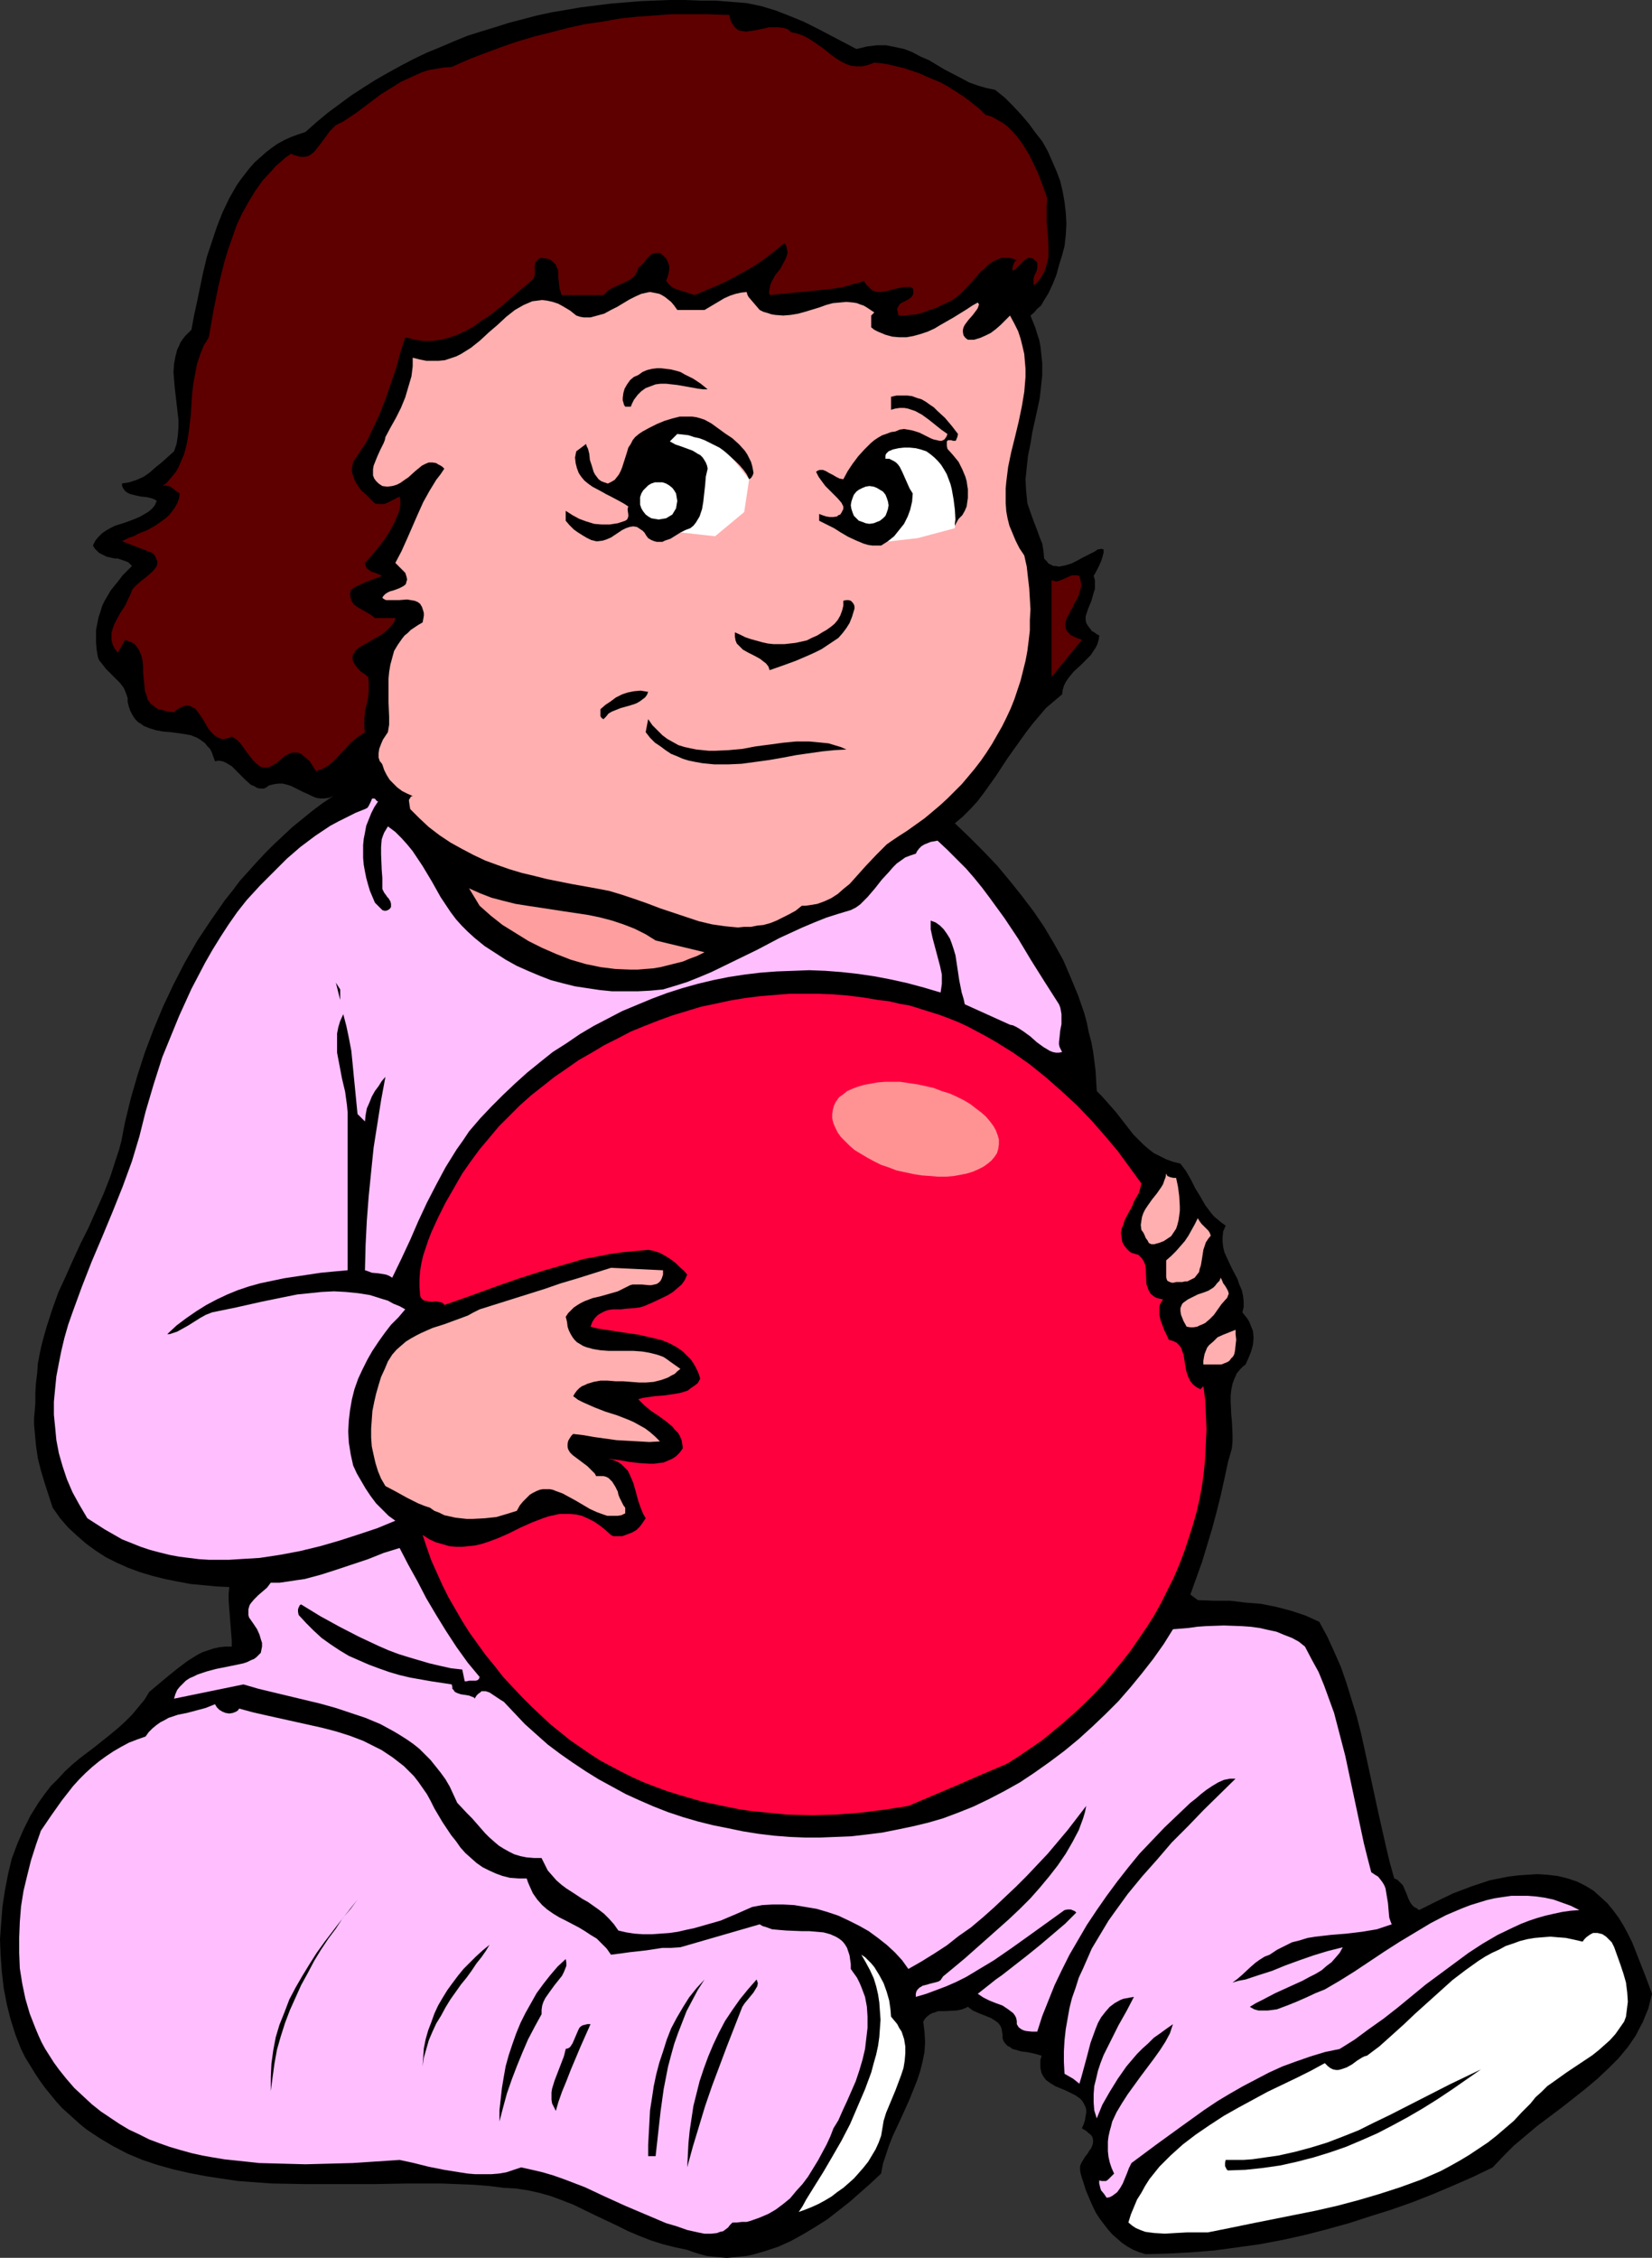 <?xml version="1.0" encoding="UTF-8" standalone="no"?>
<svg
   version="1.0"
   width="113.965mm"
   height="155.711mm"
   id="svg35"
   sodipodi:docname="Girl with Ball 1.wmf"
   xmlns:inkscape="http://www.inkscape.org/namespaces/inkscape"
   xmlns:sodipodi="http://sodipodi.sourceforge.net/DTD/sodipodi-0.dtd"
   xmlns="http://www.w3.org/2000/svg"
   xmlns:svg="http://www.w3.org/2000/svg">
  <rect width="100%" height="100%" fill="#333333" stroke="none"/>
  <sodipodi:namedview
     id="namedview35"
     pagecolor="#ffffff"
     bordercolor="#000000"
     borderopacity="0.25"
     inkscape:showpageshadow="2"
     inkscape:pageopacity="0.0"
     inkscape:pagecheckerboard="0"
     inkscape:deskcolor="#d1d1d1"
     inkscape:document-units="mm" />
  <defs
     id="defs1">
    <pattern
       id="WMFhbasepattern"
       patternUnits="userSpaceOnUse"
       width="6"
       height="6"
       x="0"
       y="0" />
  </defs>
  <path
     style="fill:#000000;fill-opacity:1;fill-rule:evenodd;stroke:none"
     d="m 223.283,12.766 1.454,-0.323 1.293,-0.323 1.293,-0.162 1.293,-0.162 h 1.131 1.293 l 2.423,0.485 2.262,0.485 2.1,0.808 2.1,1.131 2.262,0.97 4.039,2.424 4.362,2.262 2.1,1.131 2.262,0.808 2.262,0.646 2.262,0.485 2.423,1.939 2.262,2.262 2.1,2.262 1.939,2.262 1.777,2.424 1.777,2.262 1.454,2.585 1.131,2.585 1.131,2.585 0.969,2.585 0.646,2.747 0.485,2.747 0.323,2.747 0.162,2.909 -0.162,2.909 -0.323,2.909 -0.646,2.424 -0.808,2.585 -0.646,2.424 -0.969,2.424 -1.131,2.424 -1.293,2.101 -0.646,1.131 -0.969,0.808 -0.808,0.97 -0.969,0.808 0.646,1.616 0.646,1.616 0.485,1.616 0.485,1.454 0.323,1.616 0.162,1.454 0.323,3.07 v 3.07 l -0.323,3.07 -0.323,2.909 -0.646,3.07 -0.646,2.909 -0.646,2.909 -0.485,3.07 -0.646,3.07 -0.323,3.07 -0.323,3.07 0.162,3.07 0.162,1.616 0.162,1.616 1.293,3.717 1.293,3.393 0.646,1.778 0.646,1.616 0.323,1.939 0.162,1.939 0.646,0.646 0.485,0.646 0.646,0.323 0.646,0.323 h 0.646 l 0.808,0.162 0.808,-0.162 0.808,-0.162 1.616,-0.485 1.616,-0.808 1.454,-0.808 1.616,-0.808 1.293,-0.646 0.485,-0.323 0.485,-0.323 h 0.485 l 0.323,-0.162 0.323,0.162 h 0.323 v 0.323 0.485 l -0.162,0.646 -0.162,0.646 -0.323,0.97 -0.485,1.131 -0.646,1.293 -0.808,1.454 0.323,1.131 v 1.131 1.131 l -0.323,0.97 -0.646,2.262 -0.808,1.939 -0.323,0.97 -0.323,0.97 v 0.97 l 0.162,0.808 0.485,0.808 0.646,0.808 0.323,0.485 0.646,0.323 0.646,0.485 0.646,0.323 -0.162,1.131 -0.323,1.131 -0.485,0.97 -0.646,0.97 -0.646,0.97 -0.808,0.808 -1.777,1.778 -1.777,1.616 -0.808,0.97 -0.646,0.808 -0.646,0.97 -0.485,0.97 -0.323,1.131 -0.162,1.131 -2.1,1.778 -2.1,1.778 -1.777,2.101 -1.777,2.101 -1.616,2.101 -1.616,2.262 -3.231,4.525 -3.07,4.686 -3.231,4.525 -1.616,2.101 -1.777,1.939 -1.939,1.939 -2.1,1.778 3.716,3.555 3.716,3.717 3.554,3.717 3.231,3.878 3.231,4.04 3.07,4.04 2.747,4.04 2.585,4.363 2.423,4.363 1.939,4.525 1.939,4.686 1.616,4.686 0.646,2.424 0.485,2.424 0.646,2.424 0.485,2.585 0.323,2.424 0.323,2.585 0.162,2.747 0.162,2.585 1.293,1.293 1.293,1.454 2.423,2.747 2.262,2.909 2.262,2.909 1.293,1.293 1.293,1.293 1.293,1.131 1.454,1.131 1.616,0.808 1.616,0.808 1.777,0.646 1.939,0.485 1.454,1.939 1.293,2.262 1.131,2.262 1.293,2.101 1.293,2.262 1.454,1.939 0.808,0.97 0.969,0.808 0.969,0.808 1.131,0.808 -0.646,1.454 -0.162,1.454 v 1.293 l 0.162,1.454 0.323,1.293 0.646,1.454 1.293,2.747 1.454,2.747 0.485,1.454 0.646,1.454 0.323,1.454 0.162,1.454 v 1.454 l -0.323,1.454 0.646,0.808 0.646,0.808 0.485,0.808 0.323,0.808 0.323,0.808 0.323,0.808 0.162,1.778 -0.162,1.778 -0.485,1.778 -0.646,1.616 -0.808,1.778 -0.646,0.485 -0.646,0.646 -0.969,1.131 -0.646,1.454 -0.485,1.293 -0.323,1.616 -0.162,1.454 v 1.616 l 0.162,3.393 0.162,1.616 0.162,3.555 v 1.778 l -0.162,1.778 -0.485,1.778 -0.485,1.616 -0.969,4.525 -0.969,4.363 -1.131,4.525 -1.131,4.201 -2.585,8.564 -3.07,8.564 1.939,1.454 4.201,0.162 h 4.201 l 4.039,0.485 4.039,0.323 4.039,0.808 3.716,0.97 1.939,0.646 1.939,0.646 1.777,0.808 1.777,0.808 2.1,3.878 1.777,3.878 1.777,4.04 1.454,4.201 1.293,4.201 1.293,4.201 1.131,4.363 0.969,4.363 3.716,17.129 1.939,8.564 0.969,4.04 1.131,4.04 0.808,0.323 0.485,0.485 0.485,0.485 0.485,0.485 0.485,1.131 0.485,1.131 0.485,1.293 0.485,0.97 0.485,0.646 0.485,0.485 0.646,0.323 0.646,0.485 4.524,-2.262 4.362,-2.101 4.685,-1.778 4.847,-1.616 2.423,-0.485 2.423,-0.485 2.585,-0.323 2.423,-0.162 2.585,-0.162 2.585,0.162 2.747,0.323 2.585,0.646 2.423,0.808 2.262,1.131 2.1,1.293 1.777,1.616 1.777,1.616 1.454,1.778 1.454,1.939 1.293,2.101 1.131,2.101 1.131,2.262 1.777,4.525 1.777,4.525 1.616,4.363 -0.485,1.939 -0.485,1.939 -0.808,1.939 -0.646,1.616 -0.969,1.778 -0.808,1.616 -2.1,3.07 -2.423,2.909 -2.747,2.747 -2.747,2.585 -3.07,2.585 -6.139,4.848 -6.463,4.848 -3.07,2.585 -3.07,2.585 -2.747,2.747 -2.747,2.909 -5.009,2.424 -5.17,2.262 -5.332,2.262 -5.332,2.101 -5.493,1.939 -5.655,1.778 -5.493,1.778 -5.816,1.616 -5.655,1.454 -5.816,1.293 -5.978,1.131 -5.816,0.808 -5.978,0.808 -5.978,0.485 -5.978,0.323 -5.978,0.162 -1.616,-0.485 -1.616,-0.646 -1.454,-0.808 -1.454,-0.97 -1.293,-1.131 -1.293,-1.131 -1.131,-1.293 -1.131,-1.454 -0.969,-1.293 -0.969,-1.454 -0.808,-1.616 -0.646,-1.454 -1.293,-3.07 -0.485,-1.616 -0.485,-1.454 -0.323,-1.131 -0.162,-0.97 v -0.97 l 0.323,-0.808 0.969,-1.616 0.646,-0.808 0.485,-0.808 0.485,-0.646 0.323,-0.808 0.162,-0.646 v -0.646 l -0.162,-0.808 -0.485,-0.646 -0.485,-0.323 -0.485,-0.485 -0.485,-0.323 -0.808,-0.485 0.485,-1.131 0.323,-0.97 0.162,-1.131 0.162,-0.808 v -0.808 l -0.162,-0.646 -0.323,-0.646 -0.323,-0.646 -0.323,-0.485 -0.485,-0.485 -1.131,-0.808 -1.293,-0.646 -1.293,-0.646 -2.747,-1.131 -1.293,-0.808 -1.131,-0.808 -0.485,-0.646 -0.323,-0.485 -0.323,-0.646 -0.162,-0.646 -0.162,-0.808 v -0.97 -0.97 l 0.323,-1.131 -0.485,-0.162 -0.485,-0.162 -1.293,-0.323 -1.616,-0.323 -1.454,-0.162 -1.616,-0.485 -0.646,-0.162 -0.646,-0.485 -0.646,-0.323 -0.485,-0.485 -0.485,-0.646 -0.323,-0.808 v -0.97 l -0.162,-0.97 -0.162,-0.808 -0.323,-0.646 -0.485,-0.646 -0.646,-0.485 -1.293,-0.808 -1.616,-0.646 -1.616,-0.646 -1.454,-0.646 -0.646,-0.485 -0.646,-0.485 -0.646,0.323 -0.808,0.323 -1.454,0.323 -3.231,0.162 h -1.616 l -0.808,0.323 -0.646,0.162 -0.646,0.323 -0.646,0.485 -0.646,0.646 -0.485,0.808 0.162,1.293 0.162,1.293 0.162,2.747 -0.162,2.585 -0.485,2.424 -0.646,2.585 -0.808,2.424 -0.969,2.424 -0.969,2.424 -2.1,4.686 -2.262,4.848 -0.969,2.424 -0.808,2.424 -0.808,2.424 -0.485,2.585 -2.585,2.424 -2.747,2.424 -2.747,2.424 -3.07,2.424 -2.908,2.262 -3.07,1.939 -3.231,1.939 -3.231,1.778 -3.231,1.454 -3.393,1.131 -3.393,0.97 -1.616,0.323 -1.616,0.162 -1.777,0.162 -1.616,0.162 -1.777,-0.162 -1.777,-0.162 -1.616,-0.162 -1.777,-0.485 -1.616,-0.485 -1.777,-0.646 -3.07,-0.646 -3.231,-0.808 -3.07,-0.97 -2.908,-1.131 -3.07,-1.293 -2.908,-1.454 -5.816,-2.747 -5.655,-2.747 -2.908,-1.131 -3.07,-1.131 -2.908,-0.808 -2.908,-0.646 -3.231,-0.485 -3.07,-0.162 -3.878,-0.485 -4.039,-0.323 -4.201,-0.162 -4.201,-0.162 h -8.563 l -8.886,0.162 h -8.886 -8.886 l -8.886,-0.162 -4.524,-0.323 -4.362,-0.323 -4.362,-0.646 -4.201,-0.646 -4.201,-0.808 -4.201,-0.97 -4.039,-1.131 -3.878,-1.293 -3.878,-1.616 -3.716,-1.939 -3.554,-2.101 -3.393,-2.262 -1.616,-1.293 -1.616,-1.454 -1.616,-1.454 -1.616,-1.454 -1.454,-1.616 -1.454,-1.778 -1.454,-1.778 -1.293,-1.778 -1.293,-1.939 -1.293,-2.101 -1.293,-2.101 -1.131,-2.262 -1.454,-3.717 L 2.747,526.302 1.777,522.424 0.969,518.223 0.485,514.021 0.162,509.658 0,505.457 l 0.323,-4.363 0.323,-4.201 0.646,-4.201 0.808,-4.201 0.969,-4.04 1.454,-3.878 1.616,-3.717 1.777,-3.555 2.1,-3.393 1.616,-2.262 1.616,-2.101 1.939,-1.939 1.777,-1.939 1.939,-1.778 1.939,-1.616 4.039,-3.07 4.039,-3.232 1.939,-1.616 1.777,-1.616 1.777,-1.778 1.616,-1.939 1.616,-1.939 1.293,-2.101 5.009,-4.201 2.423,-1.939 2.585,-1.939 1.293,-0.808 1.293,-0.808 1.293,-0.646 1.454,-0.485 1.454,-0.485 1.454,-0.323 1.616,-0.162 h 1.616 v -1.616 l -0.162,-1.939 -0.323,-4.201 -0.162,-2.101 -0.162,-2.101 v -1.778 l 0.162,-1.778 -3.393,-0.162 -3.393,-0.323 -3.393,-0.323 -3.393,-0.646 -3.231,-0.646 -3.231,-0.808 -3.231,-0.97 -3.07,-1.131 -2.908,-1.293 -2.908,-1.454 -2.747,-1.778 -2.423,-1.778 -2.423,-2.101 -2.262,-2.101 -2.1,-2.424 -1.939,-2.747 -2.1,-6.464 -0.969,-3.232 -0.808,-3.232 -0.485,-3.393 -0.323,-3.555 -0.162,-1.778 v -1.778 l 0.162,-1.778 0.162,-1.939 v -2.747 l 0.162,-2.585 0.323,-2.585 0.162,-2.424 0.485,-2.585 0.485,-2.262 0.646,-2.424 0.646,-2.262 1.454,-4.525 1.616,-4.525 1.939,-4.201 1.939,-4.363 1.939,-4.201 2.1,-4.201 1.939,-4.363 1.939,-4.363 1.777,-4.525 1.454,-4.525 0.808,-2.424 0.646,-2.424 0.485,-2.585 0.485,-2.424 1.454,-5.979 1.777,-6.14 1.939,-5.979 2.262,-5.979 2.423,-5.817 2.747,-5.817 2.908,-5.656 3.231,-5.656 3.554,-5.333 3.716,-5.333 1.939,-2.424 1.939,-2.585 4.362,-4.848 2.262,-2.424 2.262,-2.262 2.423,-2.262 2.423,-2.262 2.585,-2.101 2.585,-2.101 2.585,-1.939 2.908,-1.939 -1.131,0.485 -1.293,0.162 h -0.969 l -1.131,-0.162 -1.131,-0.485 -0.969,-0.485 -1.131,-0.485 -0.969,-0.485 -2.262,-1.131 -0.969,-0.323 -1.293,-0.323 H 72.543 l -1.131,0.162 -1.293,0.323 -0.646,0.485 -0.646,0.323 H 67.857 l -0.808,-0.162 -0.808,-0.485 -0.808,-0.323 -1.454,-1.293 -1.454,-1.454 -1.454,-1.454 -0.646,-0.646 -0.808,-0.485 -0.808,-0.485 -0.808,-0.323 -0.969,-0.162 -0.969,0.162 -0.485,-1.293 -0.323,-0.97 -0.485,-0.97 -0.646,-0.646 -0.646,-0.808 -0.646,-0.485 -0.646,-0.485 -0.808,-0.485 -1.616,-0.646 -1.777,-0.323 -3.554,-0.485 -1.939,-0.162 -1.777,-0.323 -1.616,-0.485 -1.616,-0.646 -0.646,-0.485 -0.808,-0.485 -0.646,-0.646 -0.485,-0.646 -0.485,-0.808 -0.485,-0.97 -0.323,-0.97 -0.323,-1.293 v -0.97 l -0.323,-0.97 -0.323,-0.808 -0.323,-0.808 -0.969,-1.293 -2.423,-2.424 -1.293,-1.293 -1.131,-1.454 -0.646,-0.808 -0.323,-0.808 -0.323,-1.939 -0.162,-1.778 v -1.778 -1.616 l 0.323,-1.616 0.323,-1.616 0.485,-1.454 0.485,-1.616 0.646,-1.293 1.616,-2.747 2.1,-2.585 0.969,-1.293 2.423,-2.424 -0.485,-0.485 -0.485,-0.485 -1.293,-0.485 -1.454,-0.485 h -0.808 l -0.646,-0.162 -1.454,-0.323 -1.293,-0.646 -0.646,-0.323 -0.485,-0.485 -0.646,-0.646 -0.485,-0.808 0.646,-1.293 0.808,-0.97 0.969,-0.97 0.969,-0.646 1.131,-0.646 1.293,-0.646 2.585,-0.808 2.585,-0.97 1.131,-0.485 1.131,-0.646 1.131,-0.646 0.969,-0.808 0.808,-0.97 0.485,-1.131 -0.485,-0.323 -0.808,-0.323 -1.293,-0.323 -1.616,-0.162 -1.454,-0.323 -1.293,-0.323 -0.646,-0.323 -0.485,-0.323 -0.323,-0.323 -0.323,-0.485 -0.323,-0.646 v -0.646 l 0.969,-0.162 0.969,-0.162 1.939,-0.646 1.777,-0.808 1.616,-1.131 1.454,-1.293 1.616,-1.293 1.616,-1.454 1.616,-1.454 0.646,-1.939 0.323,-2.101 0.162,-2.101 v -2.101 l -0.485,-4.201 -0.485,-4.201 -0.162,-1.939 -0.162,-2.101 0.162,-2.101 0.323,-1.778 0.485,-1.939 0.485,-0.97 0.323,-0.808 0.646,-0.97 0.646,-0.808 0.808,-0.808 0.808,-0.808 0.646,-3.555 0.808,-3.717 0.808,-3.878 0.808,-3.878 0.969,-4.04 1.293,-3.878 1.293,-3.878 1.454,-3.717 1.777,-3.717 1.939,-3.393 1.131,-1.616 1.131,-1.454 1.131,-1.454 1.293,-1.454 1.454,-1.293 1.454,-1.293 1.454,-1.131 1.616,-1.131 1.777,-0.97 1.777,-0.808 1.777,-0.646 1.939,-0.646 2.908,-2.585 2.908,-2.424 6.139,-4.525 3.231,-2.101 3.07,-1.939 3.393,-1.939 3.231,-1.778 3.393,-1.778 3.393,-1.616 3.554,-1.454 3.393,-1.454 3.554,-1.454 3.554,-1.131 3.716,-1.131 3.554,-1.131 3.716,-0.97 3.716,-0.97 3.716,-0.808 3.878,-0.646 3.716,-0.646 3.878,-0.485 3.878,-0.485 3.878,-0.323 3.878,-0.323 3.878,-0.162 L 174.813,0 h 3.878 l 4.039,0.162 h 3.878 l 8.078,0.646 3.878,0.808 3.716,1.131 3.716,1.454 3.554,1.454 3.554,1.778 3.393,1.778 z"
     id="path1" />
  <path
     style="fill:#5e0000;fill-opacity:1;fill-rule:evenodd;stroke:none"
     d="m 190.162,3.878 0.162,0.808 0.162,0.646 0.323,0.646 0.323,0.485 0.323,0.485 0.323,0.323 0.808,0.646 0.808,0.162 1.131,0.162 1.131,-0.162 1.131,-0.162 2.423,-0.485 1.293,-0.323 h 1.131 1.293 l 1.293,0.162 1.131,0.323 0.969,0.808 1.454,0.323 1.454,0.485 1.293,0.646 1.293,0.808 2.585,1.778 2.423,1.939 1.131,0.808 1.293,0.808 1.293,0.646 1.293,0.485 1.454,0.162 h 1.454 l 0.808,-0.162 0.646,-0.162 0.969,-0.323 0.808,-0.323 1.777,0.162 1.939,0.323 4.039,0.97 3.878,1.293 1.777,0.808 1.939,0.808 1.939,0.808 1.777,0.97 1.777,1.131 1.777,1.131 1.616,1.131 1.616,1.293 1.616,1.293 1.454,1.454 1.616,0.485 1.454,0.808 1.454,0.808 1.293,0.97 1.293,1.293 1.131,1.293 1.131,1.454 1.939,3.07 0.808,1.616 1.616,3.393 1.293,3.393 1.131,3.232 -0.162,1.616 v 1.616 3.07 l 0.323,3.07 0.162,3.07 v 1.454 1.454 l -0.323,1.293 -0.323,1.293 -0.485,1.293 -0.646,1.131 -0.808,1.131 -1.131,1.131 -0.162,-0.323 v -0.485 -0.323 -0.646 l 0.323,-0.97 0.485,-0.97 0.162,-0.97 v -0.485 -0.485 l -0.162,-0.485 -0.485,-0.323 -0.485,-0.485 -0.646,-0.162 h -0.646 l -0.485,0.323 -0.485,0.323 -0.646,0.646 -0.485,0.485 -0.485,0.485 -0.646,0.646 -0.808,0.485 v -0.808 l 0.162,-0.646 0.323,-0.808 0.323,-0.323 0.323,-0.162 -0.646,-0.323 -0.646,-0.162 -0.808,-0.162 h -0.646 -1.293 l -1.131,0.485 -1.131,0.485 -1.131,0.808 -0.969,0.97 -1.131,0.97 -1.939,2.262 -2.1,2.262 -1.131,1.131 -0.969,0.808 -1.131,0.808 -1.293,0.646 -1.454,0.646 -1.616,0.808 -1.616,0.485 -1.616,0.646 -1.777,0.485 -1.616,0.162 -1.616,0.162 h -1.454 l -0.162,-0.808 -0.162,-0.646 v -0.485 l 0.323,-0.485 0.162,-0.323 0.485,-0.485 0.969,-0.485 0.969,-0.485 0.808,-0.646 0.323,-0.485 0.162,-0.485 v -0.646 l -0.162,-0.646 -0.646,-0.323 h -0.808 -0.808 l -0.808,0.162 -1.616,0.323 -1.777,0.485 -0.969,0.162 -0.808,0.162 h -0.808 l -0.808,-0.162 -0.808,-0.323 -0.646,-0.646 -0.808,-0.808 -0.646,-0.97 -1.131,0.485 -1.454,0.323 -2.747,0.808 -3.07,0.485 -3.07,0.323 -6.624,0.646 -3.231,0.323 -3.231,0.323 -0.162,-0.808 0.162,-0.808 0.162,-0.97 0.323,-0.808 0.969,-1.778 1.293,-1.616 0.969,-1.778 0.485,-0.97 0.323,-0.808 0.162,-0.808 -0.162,-0.808 -0.162,-0.808 -0.485,-0.808 -2.747,2.262 -2.747,2.101 -2.908,1.939 -2.908,1.616 -2.908,1.616 -3.07,1.454 -6.139,2.585 -1.939,-0.646 -2.1,-0.646 -0.969,-0.323 -0.969,-0.485 -0.808,-0.808 -0.646,-0.808 0.323,-0.808 0.323,-1.131 0.162,-0.97 V 69.323 l -0.323,-0.97 -0.485,-0.97 -0.808,-0.808 -0.808,-0.646 h -0.485 -0.646 l -0.808,0.162 -0.646,0.485 -0.646,0.646 -1.131,1.454 -0.646,0.646 -0.646,0.485 -0.162,0.646 -0.323,0.646 -0.323,0.646 -0.485,0.485 -1.131,0.808 -1.293,0.646 -1.454,0.646 -1.454,0.646 -1.293,0.808 -0.646,0.646 -0.485,0.485 h -10.986 l -0.162,-0.808 -0.323,-0.808 -0.162,-1.616 -0.162,-1.454 v -1.454 l -0.162,-0.646 -0.323,-0.646 -0.162,-0.485 -0.485,-0.485 -0.485,-0.485 -0.808,-0.485 -0.808,-0.162 -1.131,-0.162 -0.646,0.162 -0.323,0.323 -0.323,0.323 -0.323,0.323 -0.162,0.808 v 1.778 0.808 l -0.323,0.808 -0.323,0.323 -0.323,0.323 -1.616,1.454 -1.777,1.454 -3.716,3.232 -3.878,3.07 -2.1,1.293 -1.939,1.454 -2.1,1.131 -2.1,0.97 -2.262,0.808 -2.1,0.485 -2.262,0.323 h -2.262 l -1.131,-0.162 -1.131,-0.162 -1.131,-0.323 -1.293,-0.323 -1.293,4.04 -1.131,4.201 -1.454,4.201 -1.454,4.201 -1.616,4.04 -1.939,4.04 -0.969,2.101 -1.131,1.778 -1.293,1.939 -1.293,1.939 -0.162,0.808 -0.162,0.808 v 0.97 l 0.162,0.646 0.323,0.808 0.162,0.646 0.808,1.454 0.969,1.293 1.293,1.131 1.131,1.131 1.131,1.131 0.808,0.162 h 0.808 0.808 l 0.808,-0.323 1.616,-0.808 1.616,-0.808 0.162,0.97 v 1.131 l -0.162,1.131 -0.323,1.131 -0.485,1.131 -0.485,1.131 -1.293,2.424 -1.454,2.262 -1.616,2.101 -1.777,2.101 -1.616,1.778 0.162,0.808 0.323,0.646 0.485,0.323 0.646,0.485 1.454,0.485 1.454,0.646 -2.262,0.808 -2.1,0.808 -2.1,0.97 -0.969,0.485 -0.808,0.646 -0.162,0.808 v 0.646 l 0.162,0.646 0.162,0.485 0.323,0.646 0.323,0.485 1.131,0.808 2.262,1.293 1.131,0.646 0.969,0.808 h 5.332 l -0.162,0.646 -0.323,0.646 -0.808,0.97 -0.969,0.97 -1.131,0.97 -2.585,1.454 -1.293,0.808 -1.293,0.646 -0.969,0.646 -0.969,0.808 -0.162,0.485 -0.323,0.323 -0.162,0.485 v 0.485 0.485 l 0.162,0.485 0.323,0.646 0.485,0.646 0.485,0.646 0.646,0.646 0.969,0.646 0.969,0.808 0.162,0.97 v 0.97 1.778 l -0.162,1.778 -0.808,3.393 -0.162,1.778 v 1.778 0.97 l 0.162,0.97 -0.969,0.646 -0.969,0.646 -1.777,1.454 -1.454,1.616 -2.747,2.909 -1.454,1.293 -0.808,0.485 -0.808,0.485 -0.969,0.323 -0.808,0.323 -0.808,-1.293 -0.808,-1.293 -1.131,-0.97 -1.131,-0.97 -0.808,-0.323 h -0.808 -0.808 l -0.485,0.162 -0.646,0.323 -0.646,0.323 -1.131,0.97 -1.131,0.97 -1.131,0.646 -0.646,0.323 -0.646,0.162 h -0.808 l -0.808,-0.162 -1.131,-0.808 -0.969,-0.97 -1.616,-2.101 -1.616,-2.262 -0.969,-0.97 -1.293,-0.808 -0.646,0.323 -0.646,0.162 -0.646,0.162 h -0.646 l -0.485,-0.162 -0.485,-0.162 -0.969,-0.646 -0.808,-0.808 -0.808,-0.97 -1.293,-2.262 -0.646,-0.97 -0.808,-1.131 -0.646,-0.808 -0.969,-0.485 -0.323,-0.162 -0.485,-0.162 h -0.646 l -0.485,0.162 -0.485,0.162 -0.646,0.323 -0.808,0.485 -0.646,0.646 -1.131,-0.162 -1.131,-0.162 -0.969,-0.323 -0.969,-0.162 -0.646,-0.485 -0.646,-0.485 -0.646,-0.485 -0.808,-1.131 -0.162,-0.808 -0.485,-1.293 -0.162,-1.616 -0.162,-1.616 -0.162,-1.616 v -1.616 l -0.162,-1.616 -0.323,-1.293 -0.646,-1.454 -0.323,-0.485 -0.485,-0.646 -0.485,-0.485 -0.646,-0.323 -0.808,-0.323 -0.808,-0.323 -1.939,3.393 -0.808,-1.131 -0.485,-0.97 -0.323,-1.131 v -0.97 -0.97 l 0.323,-1.131 0.323,-0.97 0.485,-0.97 1.131,-2.101 1.293,-1.939 0.969,-2.101 0.485,-0.97 0.323,-0.97 0.485,-0.646 0.646,-0.646 1.293,-1.131 1.454,-1.131 1.293,-1.131 0.485,-0.485 0.485,-0.646 0.323,-0.485 0.162,-0.646 v -0.646 l -0.323,-0.646 -0.323,-0.808 -0.646,-0.646 -7.917,-3.07 1.939,-0.97 1.131,-0.323 1.131,-0.646 2.423,-0.97 2.262,-1.293 1.131,-0.808 1.131,-0.808 0.969,-0.808 0.808,-0.97 0.808,-1.131 0.646,-1.131 0.485,-1.293 0.162,-1.293 -0.969,-0.646 -0.969,-0.808 -0.485,-0.323 -0.646,-0.162 -0.646,-0.162 -0.808,0.162 1.131,-0.808 0.808,-0.97 0.808,-0.97 0.808,-0.97 0.646,-1.131 0.485,-1.131 0.969,-2.262 0.646,-2.424 0.485,-2.585 0.323,-2.585 0.323,-2.747 0.162,-2.585 0.162,-2.747 0.323,-2.747 0.485,-2.585 0.485,-2.585 0.808,-2.424 0.969,-2.424 0.646,-0.97 0.646,-1.131 1.131,-6.464 0.646,-3.232 0.646,-3.232 0.808,-3.393 0.808,-3.232 0.969,-3.232 1.131,-3.232 1.131,-3.232 1.454,-3.07 1.616,-2.909 1.777,-2.909 1.939,-2.747 2.262,-2.424 1.131,-1.293 1.293,-1.131 1.293,-1.131 1.454,-0.97 0.646,0.323 0.646,0.162 0.485,0.162 0.646,0.162 h 0.969 l 0.969,-0.162 0.808,-0.485 0.808,-0.646 0.646,-0.808 0.646,-0.808 1.454,-1.939 1.293,-1.778 0.808,-0.808 0.808,-0.808 0.969,-0.485 0.969,-0.485 3.393,-2.262 3.231,-2.424 3.231,-2.424 3.393,-2.101 1.777,-1.131 1.777,-0.808 1.777,-0.808 1.777,-0.808 1.939,-0.646 1.939,-0.323 1.939,-0.323 2.1,-0.162 4.362,-1.939 4.201,-1.616 4.362,-1.616 4.201,-1.454 4.362,-1.293 4.524,-1.131 4.362,-1.131 4.362,-0.97 4.524,-0.646 4.524,-0.808 4.524,-0.485 4.524,-0.323 4.524,-0.323 h 4.685 4.524 l 4.685,0.162 z"
     id="path2" />
  <path
     style="fill:#ffafaf;fill-opacity:1;fill-rule:evenodd;stroke:none"
     d="m 183.7,80.796 5.17,-3.07 1.454,-0.646 1.454,-0.485 1.454,-0.323 1.454,-0.162 0.162,0.646 0.323,0.646 0.969,1.131 0.969,1.131 0.969,1.131 0.969,0.485 1.131,0.323 0.969,0.323 0.969,0.162 2.1,0.162 1.939,-0.162 1.939,-0.323 1.777,-0.485 3.716,-1.131 1.777,-0.646 1.777,-0.485 1.777,-0.162 1.777,-0.162 1.777,0.162 0.969,0.162 0.808,0.323 0.969,0.323 0.808,0.485 0.969,0.646 0.969,0.646 -0.485,0.485 -0.323,0.323 v 0.485 0.97 1.131 0.485 l 0.808,0.646 0.969,0.485 1.939,0.808 1.777,0.485 1.777,0.162 h 1.939 l 1.777,-0.323 1.777,-0.485 1.939,-0.646 1.777,-0.808 1.616,-0.97 3.393,-1.939 3.393,-2.101 1.454,-0.97 1.454,-0.808 0.323,0.485 -0.162,0.485 -0.162,0.485 -0.323,0.485 -0.969,1.293 -1.131,1.293 -0.969,1.293 -0.323,0.646 -0.162,0.646 v 0.646 l 0.162,0.808 0.485,0.646 0.646,0.485 h 1.616 l 1.616,-0.485 1.454,-0.646 1.293,-0.646 1.293,-0.97 1.293,-1.131 2.423,-2.424 1.131,2.101 0.969,1.939 0.646,1.939 0.485,1.939 0.485,2.101 0.162,1.939 0.162,1.939 V 98.247 l -0.162,1.939 -0.162,1.939 -0.646,3.878 -0.808,3.878 -0.969,4.04 -0.969,3.878 -0.808,3.878 -0.485,3.878 -0.162,1.778 v 2.101 1.778 l 0.162,2.101 0.323,1.778 0.485,1.939 0.808,1.939 0.808,1.939 0.969,1.939 1.293,1.939 0.646,2.909 0.323,2.909 0.323,2.747 0.162,2.747 0.162,2.747 -0.162,2.747 v 2.747 l -0.323,2.747 -0.323,2.585 -0.485,2.585 -0.646,2.585 -0.646,2.585 -0.808,2.424 -0.808,2.424 -0.969,2.424 -1.131,2.424 -1.131,2.262 -1.293,2.262 -1.293,2.262 -1.454,2.262 -1.454,2.101 -1.616,2.101 -1.616,1.939 -1.777,2.101 -1.777,1.778 -1.939,1.939 -1.939,1.778 -2.1,1.778 -1.939,1.616 -2.262,1.616 -2.262,1.616 -2.262,1.454 -1.454,0.97 -1.616,1.131 -1.293,1.293 -1.454,1.454 -2.747,2.909 -2.747,3.07 -1.454,1.616 -1.616,1.293 -1.454,1.293 -1.777,1.131 -1.777,0.808 -1.777,0.646 -1.939,0.323 -1.131,0.162 h -0.969 l -1.616,1.293 -1.777,0.97 -1.616,0.808 -1.616,0.808 -1.616,0.646 -1.777,0.485 -1.616,0.162 -1.616,0.323 h -1.777 l -1.616,0.162 -1.777,-0.162 -1.616,-0.162 -3.393,-0.485 -3.393,-0.808 -3.393,-1.131 -3.393,-1.131 -3.393,-1.131 -3.393,-1.293 -3.231,-1.131 -3.393,-1.131 -3.231,-0.97 -3.393,-0.646 -6.301,-1.131 -6.463,-1.293 -3.231,-0.808 -3.393,-0.808 -3.231,-0.97 -3.231,-1.131 -3.07,-1.131 -3.07,-1.454 -3.07,-1.616 -2.908,-1.616 -2.908,-1.939 -2.747,-2.101 -2.423,-2.262 -2.423,-2.424 -0.162,-0.97 -0.162,-1.131 v -0.323 l 0.323,-0.485 0.162,-0.323 0.485,-0.162 -1.454,-0.646 -1.293,-0.646 -1.293,-0.97 -0.969,-0.97 -0.969,-0.97 -0.808,-1.293 -0.646,-1.293 -0.485,-1.454 -0.323,-0.485 -0.323,-0.323 -0.162,-0.485 -0.162,-0.485 v -1.131 l 0.162,-1.131 0.485,-1.293 0.485,-1.131 0.646,-0.97 0.646,-0.97 0.323,-1.939 v -2.101 l -0.162,-3.878 v -4.04 -1.939 l 0.162,-1.778 0.323,-1.939 0.485,-1.778 0.485,-1.778 0.969,-1.616 1.131,-1.616 0.646,-0.808 0.808,-0.646 0.808,-0.808 0.969,-0.646 0.969,-0.646 1.131,-0.646 0.162,-0.808 0.162,-0.97 v -0.646 l -0.162,-0.646 -0.162,-0.485 -0.162,-0.485 -0.485,-0.808 -0.646,-0.485 -0.808,-0.323 -0.969,-0.162 -0.969,-0.162 -2.1,0.162 h -0.969 -0.969 -0.808 -0.646 l -0.646,-0.323 -0.323,-0.323 0.323,-0.485 0.485,-0.485 0.485,-0.323 0.646,-0.323 1.131,-0.323 1.293,-0.485 0.969,-0.485 0.485,-0.323 0.323,-0.323 0.162,-0.646 0.162,-0.485 -0.162,-0.808 -0.323,-0.97 -2.585,-2.585 1.616,-3.07 1.454,-3.232 2.747,-6.302 1.454,-3.232 1.616,-2.909 1.777,-2.909 1.131,-1.454 0.969,-1.454 -0.485,-0.485 -0.485,-0.323 -0.646,-0.323 -0.485,-0.323 -0.969,-0.162 h -0.969 l -0.808,0.323 -0.969,0.485 -1.777,1.454 -1.777,1.616 -0.969,0.646 -1.131,0.808 -0.969,0.485 -1.131,0.323 -1.293,0.162 -1.293,-0.162 -0.969,-0.646 -0.646,-0.646 -0.485,-0.646 -0.323,-0.808 v -0.808 -0.808 l 0.162,-0.97 0.323,-0.808 0.646,-1.616 0.808,-1.778 0.808,-1.616 0.323,-0.808 0.162,-0.808 1.293,-2.424 1.454,-2.585 1.293,-2.585 1.131,-2.747 0.808,-2.747 0.808,-2.747 0.162,-1.293 0.162,-1.293 v -1.131 -1.131 l 1.939,0.485 1.616,0.323 h 1.777 1.454 l 1.616,-0.162 1.454,-0.485 1.454,-0.485 1.293,-0.646 1.293,-0.808 1.293,-0.808 2.423,-1.939 2.262,-2.101 2.262,-1.939 2.262,-2.101 2.262,-1.778 1.131,-0.646 1.131,-0.646 1.131,-0.485 1.131,-0.485 1.293,-0.162 1.293,-0.162 1.293,0.162 1.454,0.323 1.454,0.485 1.454,0.808 1.616,0.97 1.616,1.293 0.969,0.323 0.969,0.162 h 0.808 0.969 l 1.777,-0.485 1.777,-0.485 1.777,-0.97 1.616,-0.808 0.808,-0.485 0.808,-0.485 1.616,-0.97 1.616,-0.808 1.454,-0.646 1.454,-0.323 0.808,-0.162 0.808,0.162 0.808,0.162 0.808,0.162 0.646,0.323 0.808,0.485 0.808,0.646 0.808,0.646 0.808,0.97 0.808,1.131 z"
     id="path3" />
  <path
     style="fill:#5e0000;fill-opacity:1;fill-rule:evenodd;stroke:none"
     d="m 281.446,150.118 0.162,0.646 0.162,0.646 0.162,1.293 -0.323,1.131 -0.323,1.293 -0.646,1.293 -0.646,1.131 -0.485,1.131 -0.485,0.646 -0.162,0.485 -0.646,1.131 -0.323,0.97 -0.162,0.97 0.162,0.97 0.162,0.323 0.162,0.485 0.485,0.323 0.323,0.485 0.646,0.323 0.646,0.323 0.808,0.323 0.969,0.323 -7.917,9.695 v -25.208 l 0.646,0.162 0.485,0.162 0.808,-0.162 0.808,-0.323 1.777,-0.808 0.808,-0.323 h 0.808 0.485 z"
     id="path4" />
  <path
     style="fill:#000000;fill-opacity:1;fill-rule:evenodd;stroke:none"
     d="m 222.637,159.167 -0.485,1.616 -0.646,1.616 -0.808,1.293 -0.969,1.293 -1.131,1.293 -1.454,0.97 -1.454,0.97 -1.454,0.97 -1.616,0.808 -1.777,0.808 -3.393,1.454 -3.554,1.293 -3.231,1.131 -0.323,-0.97 -0.646,-0.808 -0.646,-0.485 -0.808,-0.646 -1.454,-0.808 -1.616,-0.808 -1.454,-0.808 -0.485,-0.485 -0.646,-0.646 -0.485,-0.485 -0.323,-0.808 -0.162,-0.97 v -1.131 l 1.454,0.646 1.293,0.646 1.454,0.485 2.908,0.808 1.454,0.323 1.454,0.162 h 1.454 1.454 l 1.454,-0.162 1.454,-0.162 1.454,-0.323 1.454,-0.323 1.293,-0.646 1.454,-0.646 1.293,-0.808 1.131,-0.646 1.131,-0.808 0.969,-0.808 0.808,-0.97 0.646,-1.131 0.485,-1.293 0.323,-1.293 v -1.293 l 0.808,-0.162 h 0.485 l 0.646,0.162 0.485,0.485 0.323,0.485 0.162,0.485 v 0.646 z"
     id="path5" />
  <path
     style="fill:#000000;fill-opacity:1;fill-rule:evenodd;stroke:none"
     d="m 168.997,180.336 -0.323,0.808 -0.485,0.646 -0.646,0.485 -0.646,0.485 -0.808,0.485 -0.808,0.323 -1.616,0.485 -1.777,0.485 -1.616,0.646 -0.808,0.323 -0.808,0.485 -0.646,0.808 -0.646,0.646 -0.323,-0.162 -0.323,-0.323 -0.162,-0.323 v -0.323 -0.808 -0.646 l 1.293,-1.131 1.454,-0.97 1.293,-0.97 1.616,-0.808 1.454,-0.485 1.616,-0.323 1.777,-0.162 0.969,0.162 z"
     id="path6" />
  <path
     style="fill:#000000;fill-opacity:1;fill-rule:evenodd;stroke:none"
     d="m 220.698,195.364 -3.07,0.162 -3.231,0.323 -3.393,0.485 -3.393,0.485 -3.393,0.646 -3.716,0.646 -3.554,0.485 -3.554,0.485 -3.554,0.162 h -3.554 l -1.616,-0.162 -1.616,-0.162 -1.777,-0.323 -1.616,-0.323 -1.616,-0.485 -1.454,-0.646 -1.616,-0.646 -1.454,-0.97 -1.293,-0.97 -1.454,-0.97 -1.293,-1.293 -1.131,-1.454 0.646,-3.393 1.131,1.616 1.293,1.293 1.293,1.293 1.293,0.97 1.454,0.808 1.454,0.808 1.616,0.485 1.454,0.323 1.616,0.323 1.616,0.162 1.616,0.162 h 1.616 l 3.554,-0.162 3.554,-0.323 3.393,-0.646 3.716,-0.485 3.554,-0.485 3.393,-0.323 h 3.393 l 1.777,0.162 1.616,0.162 1.616,0.162 1.616,0.485 1.616,0.485 z"
     id="path7" />
  <path
     style="fill:#ffbfff;fill-opacity:1;fill-rule:evenodd;stroke:none"
     d="m 98.555,208.937 -0.969,1.454 -0.808,1.616 -0.646,1.616 -0.646,1.616 -0.323,1.778 -0.323,1.616 -0.162,1.616 v 1.778 1.616 l 0.162,1.778 0.323,1.778 0.323,1.616 0.485,1.778 0.485,1.616 1.293,3.07 0.808,0.808 0.808,0.808 0.323,0.323 0.485,0.162 h 0.485 l 0.485,-0.162 0.485,-0.323 0.323,-0.485 v -0.323 -0.485 l -0.162,-0.646 -0.485,-0.808 -0.323,-0.323 -0.323,-0.485 -0.485,-0.646 -0.485,-0.97 v -0.485 -0.323 -2.101 l -0.162,-2.101 -0.162,-4.04 v -1.939 l 0.162,-1.939 0.323,-0.97 0.323,-0.808 0.485,-0.808 0.485,-0.808 1.939,1.454 1.616,1.616 1.454,1.616 1.454,1.778 2.585,3.878 2.423,4.04 2.262,4.04 2.585,3.878 1.454,1.939 1.454,1.616 1.616,1.616 1.777,1.616 2.585,2.101 2.747,1.778 2.747,1.778 2.908,1.616 2.908,1.293 3.07,1.293 2.908,1.131 3.07,0.808 3.231,0.808 3.231,0.485 3.231,0.485 3.231,0.323 h 3.231 3.393 l 3.231,-0.162 3.393,-0.323 3.231,-0.97 3.07,-0.97 3.231,-1.293 3.07,-1.293 5.978,-2.909 5.978,-2.909 5.816,-3.07 5.978,-2.747 3.07,-1.293 3.231,-1.293 3.07,-0.97 3.231,-0.97 1.293,-0.646 1.131,-0.808 0.969,-0.97 0.969,-0.97 1.939,-2.262 1.777,-2.262 1.939,-2.101 0.969,-1.131 0.969,-0.97 1.131,-0.808 1.131,-0.808 1.293,-0.485 1.454,-0.485 0.323,-0.646 0.485,-0.646 0.646,-0.646 0.808,-0.485 0.808,-0.323 0.808,-0.323 0.969,-0.162 0.808,-0.162 2.585,2.424 2.423,2.424 2.423,2.424 2.1,2.424 2.1,2.585 1.939,2.585 3.878,5.333 3.554,5.332 3.393,5.656 3.554,5.656 3.716,5.817 0.323,0.808 0.162,0.808 0.162,0.97 v 0.808 1.778 l -0.323,1.616 -0.162,1.616 -0.162,1.454 v 0.646 l 0.162,0.646 0.323,0.646 0.323,0.646 -0.808,0.162 H 275.307 l -0.808,-0.162 -0.808,-0.323 -0.808,-0.485 -0.808,-0.485 -1.777,-1.293 -1.616,-1.454 -1.777,-1.293 -0.969,-0.646 -0.808,-0.485 -0.969,-0.485 -0.808,-0.162 -11.794,-5.333 -0.323,-1.454 -0.485,-1.616 -0.646,-3.232 -0.485,-3.232 -0.485,-3.232 -0.485,-1.616 -0.485,-1.454 -0.485,-1.293 -0.808,-1.293 -0.808,-1.131 -0.969,-0.97 -1.131,-0.808 -1.293,-0.485 v 1.131 1.131 l 0.485,2.262 0.646,2.424 0.646,2.424 0.646,2.424 0.485,2.262 v 1.293 1.131 l -0.162,1.131 -0.162,1.131 -4.362,-1.293 -4.201,-1.131 -4.362,-0.97 -4.201,-0.808 -4.362,-0.646 -4.362,-0.485 -4.201,-0.323 -4.201,-0.162 -4.201,0.162 -4.362,0.162 -4.201,0.323 -4.039,0.485 -4.201,0.646 -4.039,0.808 -4.039,0.97 -4.039,1.131 -4.039,1.293 -3.878,1.454 -3.878,1.616 -3.878,1.616 -3.716,1.939 -3.716,1.939 -3.554,2.101 -3.554,2.424 -3.554,2.262 -3.231,2.585 -3.393,2.747 -3.231,2.909 -3.07,2.909 -3.07,3.07 -2.908,3.07 -2.908,3.393 -1.616,2.424 -1.616,2.262 -2.908,4.686 -2.423,4.525 -2.423,4.686 -2.262,4.848 -2.1,4.848 -2.262,4.848 -2.423,5.009 -0.808,-0.485 -0.808,-0.323 -1.939,-0.323 -1.777,-0.162 -0.808,-0.323 -0.969,-0.323 0.162,-6.464 0.323,-6.464 0.485,-6.302 0.646,-6.464 0.646,-6.302 0.969,-6.14 0.969,-6.14 1.131,-6.14 -0.969,1.131 -0.808,1.293 -0.969,1.293 -0.808,1.454 -0.646,1.616 -0.646,1.454 -0.323,1.778 -0.162,1.616 -1.939,-1.939 -0.646,-6.625 -0.323,-3.232 -0.323,-3.393 -0.323,-3.232 -0.646,-3.393 -0.646,-3.07 -0.808,-3.07 -0.808,1.778 -0.485,1.616 -0.323,1.616 v 1.778 1.616 1.616 l 0.646,3.393 0.646,3.393 0.808,3.393 0.485,3.555 0.162,1.778 v 1.616 39.59 l -3.554,0.323 -3.393,0.323 -3.231,0.485 -3.231,0.485 -3.231,0.485 -3.07,0.646 -3.07,0.646 -2.908,0.808 -2.908,0.97 -2.747,1.131 -2.747,1.293 -2.747,1.454 -2.585,1.616 -2.585,1.778 -2.585,1.939 -2.423,2.262 h 0.646 l 0.485,-0.162 1.454,-0.485 1.454,-0.808 1.454,-0.808 3.07,-1.939 1.454,-0.808 1.616,-0.646 6.301,-1.293 6.463,-1.454 6.301,-1.293 3.231,-0.646 3.231,-0.323 3.07,-0.323 3.231,-0.162 3.07,0.162 3.231,0.323 3.07,0.485 3.07,0.97 1.616,0.485 1.454,0.808 1.616,0.646 1.454,0.808 -1.777,2.101 -1.939,1.939 -1.616,2.101 -1.616,2.262 -1.616,2.424 -1.293,2.262 -1.293,2.585 -1.131,2.424 -0.969,2.747 -0.646,2.585 -0.485,2.747 -0.323,2.747 -0.162,2.909 0.162,2.909 0.485,3.07 0.646,2.909 0.969,2.101 1.131,1.939 1.131,1.939 1.293,1.939 1.454,1.939 1.616,1.616 1.616,1.616 1.777,1.293 -4.685,1.939 -4.847,1.616 -5.009,1.616 -5.009,1.454 -5.332,1.293 -5.17,0.97 -5.332,0.808 -5.332,0.323 -2.585,0.162 h -2.747 -2.585 l -2.585,-0.162 -2.585,-0.323 -2.585,-0.323 -2.585,-0.485 -2.585,-0.646 -2.423,-0.646 -2.423,-0.808 -2.423,-0.97 -2.423,-0.97 -2.262,-1.293 -2.262,-1.293 -2.262,-1.454 -2.262,-1.454 -2.1,-3.555 -1.777,-3.232 -1.454,-3.393 -1.131,-3.393 -0.969,-3.393 -0.646,-3.393 -0.323,-3.393 -0.323,-3.232 v -3.393 l 0.323,-3.393 0.323,-3.232 0.646,-3.393 0.646,-3.232 0.808,-3.393 0.969,-3.393 1.131,-3.232 2.423,-6.625 2.585,-6.625 2.747,-6.464 2.747,-6.625 2.585,-6.464 2.423,-6.625 0.969,-3.232 0.969,-3.232 0.808,-3.232 0.808,-3.232 2.1,-7.11 2.262,-7.11 2.908,-7.11 1.454,-3.555 1.616,-3.555 1.616,-3.555 1.777,-3.393 1.777,-3.393 1.939,-3.393 2.1,-3.393 2.1,-3.232 2.262,-3.232 2.423,-3.07 3.554,-3.878 3.554,-3.555 3.393,-3.393 3.554,-3.07 3.878,-2.909 1.939,-1.293 1.939,-1.293 2.1,-1.131 2.262,-1.131 2.262,-1.131 2.423,-0.97 0.323,-0.162 0.323,-0.162 0.323,-0.485 0.323,-0.646 0.323,-0.646 0.162,-0.485 0.162,-0.162 h 0.162 0.323 l 0.323,0.162 0.162,0.323 z"
     id="path8" />
  <path
     style="fill:#ff9e9e;fill-opacity:1;fill-rule:evenodd;stroke:none"
     d="m 170.936,245.134 12.764,3.07 v 0 l -1.939,0.97 -1.777,0.646 -1.939,0.808 -1.939,0.485 -1.939,0.485 -1.939,0.485 -1.939,0.323 -4.039,0.323 h -1.939 l -3.878,-0.162 -3.878,-0.485 -3.878,-0.808 -3.878,-1.131 -3.716,-1.454 -3.716,-1.616 -3.554,-1.778 -3.393,-2.101 -3.393,-2.101 -3.07,-2.424 -2.908,-2.585 -2.747,-4.525 2.908,1.293 2.908,1.131 3.07,0.808 3.231,0.808 3.07,0.485 3.231,0.485 6.301,0.97 6.463,0.97 3.07,0.646 3.07,0.808 2.908,0.97 2.908,1.131 2.908,1.454 1.293,0.808 z"
     id="path9" />
  <path
     style="fill:#000000;fill-opacity:1;fill-rule:evenodd;stroke:none"
     d="m 88.699,260.646 -1.131,-4.525 1.131,1.778 z"
     id="path10" />
  <path
     style="fill:#ff003f;fill-opacity:1;fill-rule:evenodd;stroke:none"
     d="m 297.603,308.477 -0.323,1.293 -0.323,1.131 -1.293,2.262 -0.485,1.293 -0.646,1.131 -1.293,2.424 -0.323,1.131 -0.485,1.131 -0.162,1.131 0.162,1.131 0.162,1.131 0.485,0.97 0.808,0.97 0.485,0.485 0.646,0.485 0.646,0.162 0.485,0.162 0.646,0.162 0.323,0.323 0.646,0.646 0.485,0.808 0.323,0.808 0.162,0.97 0.162,4.04 0.323,0.97 0.323,0.808 0.485,0.808 0.808,0.646 0.485,0.323 0.485,0.162 0.646,0.162 0.808,0.162 -0.485,0.646 -0.323,0.646 -0.162,0.646 v 0.646 1.454 l 0.323,1.454 0.485,1.293 0.485,1.293 0.646,1.293 0.485,1.131 1.131,0.323 0.969,0.485 0.646,0.646 0.485,0.646 0.323,0.97 0.323,0.808 0.323,2.101 0.323,1.939 0.323,1.131 0.323,0.808 0.485,0.97 0.646,0.808 0.808,0.646 1.131,0.646 0.808,-0.808 0.485,3.717 0.162,3.717 0.162,3.717 -0.162,3.555 -0.162,3.717 -0.323,3.555 -0.485,3.717 -0.646,3.555 -0.808,3.555 -0.969,3.393 -1.131,3.555 -1.131,3.393 -1.293,3.393 -1.454,3.393 -1.616,3.232 -1.616,3.232 -1.777,3.232 -1.939,3.07 -2.1,3.07 -2.1,3.07 -2.262,2.909 -2.262,2.747 -2.423,2.909 -2.423,2.585 -2.585,2.585 -2.747,2.585 -2.747,2.424 -2.908,2.424 -2.747,2.262 -3.07,2.101 -3.07,2.101 -3.07,1.939 -6.463,2.747 -6.301,2.747 -12.925,5.494 -6.139,0.97 -6.463,0.808 -6.301,0.485 -6.463,0.162 -6.301,-0.162 -3.231,-0.323 -3.231,-0.323 -3.231,-0.323 -3.07,-0.485 -3.231,-0.646 -3.07,-0.646 -3.07,-0.646 -6.139,-1.778 -3.07,-0.97 -3.07,-1.131 -2.908,-1.131 -2.908,-1.293 -2.908,-1.454 -2.747,-1.454 -2.747,-1.454 -2.747,-1.778 -2.585,-1.778 -2.585,-1.778 -2.585,-2.101 -2.423,-1.939 -2.423,-2.262 -2.585,-2.424 -2.585,-2.585 -2.423,-2.585 -2.423,-2.585 -2.262,-2.909 -2.262,-2.747 -2.1,-2.909 -2.1,-2.909 -1.939,-3.07 -1.777,-3.07 -1.777,-3.07 -1.616,-3.232 -1.454,-3.232 -1.454,-3.232 -1.131,-3.232 -1.131,-3.393 1.777,1.131 1.777,0.808 1.777,0.485 1.616,0.485 1.777,0.162 h 1.616 l 1.616,-0.162 1.616,-0.162 1.454,-0.323 1.616,-0.485 3.07,-1.131 2.908,-1.293 2.908,-1.454 2.908,-1.293 2.908,-1.131 1.454,-0.485 1.454,-0.323 1.454,-0.323 h 1.454 1.454 l 1.454,0.162 1.454,0.323 1.454,0.646 1.616,0.808 1.454,0.97 1.454,1.131 1.616,1.454 0.646,0.323 h 0.808 1.454 l 1.293,-0.485 1.293,-0.485 1.131,-0.646 0.969,-0.97 0.808,-1.131 0.646,-0.97 -0.646,-1.131 -0.485,-1.131 -0.808,-2.262 -0.646,-2.424 -0.646,-2.262 -0.485,-1.131 -0.485,-1.131 -0.485,-0.97 -0.808,-0.808 -0.808,-0.808 -0.969,-0.646 -1.131,-0.485 -1.454,-0.323 2.747,0.323 2.747,0.485 2.747,0.323 2.585,0.162 h 1.293 l 1.131,-0.162 1.293,-0.162 1.131,-0.485 1.131,-0.485 0.969,-0.646 0.969,-0.97 0.808,-1.131 -0.162,-1.131 -0.162,-0.97 -0.485,-1.131 -0.485,-0.808 -0.808,-0.808 -0.646,-0.808 -1.777,-1.454 -1.777,-1.293 -1.939,-1.293 -1.777,-1.454 -0.808,-0.808 -0.808,-0.808 1.131,-0.323 0.969,-0.162 2.262,-0.323 2.262,-0.162 2.262,-0.323 1.939,-0.323 1.131,-0.323 0.969,-0.323 0.808,-0.646 0.969,-0.646 0.808,-0.646 0.646,-1.131 -0.323,-1.131 -0.485,-1.131 -0.485,-0.97 -0.485,-0.808 -0.646,-0.97 -0.646,-0.646 -1.454,-1.454 -1.616,-1.131 -1.777,-0.97 -1.939,-0.808 -1.939,-0.485 -2.1,-0.485 -2.1,-0.485 -4.362,-0.646 -4.201,-0.646 -2.1,-0.323 -1.939,-0.485 0.485,-1.293 0.646,-0.97 0.808,-0.808 0.808,-0.485 0.969,-0.485 0.969,-0.323 1.131,-0.162 h 2.1 l 1.293,-0.162 2.262,-0.162 1.293,-0.162 1.131,-0.323 1.131,-0.485 1.131,-0.485 2.747,-1.293 1.293,-0.646 1.293,-0.808 1.131,-0.97 1.131,-0.97 0.808,-1.131 0.646,-1.454 -0.808,-0.97 -1.131,-0.97 -1.131,-1.131 -1.293,-0.97 -1.293,-0.808 -1.454,-0.808 -1.454,-0.485 -1.616,-0.323 -3.393,0.323 -3.393,0.323 -3.393,0.485 -3.231,0.646 -3.554,0.646 -3.231,0.97 -6.786,1.939 -6.624,2.101 -6.463,2.262 -6.624,2.424 -6.463,2.262 -0.162,-0.323 -0.485,-0.323 -0.808,-0.162 -0.808,-0.162 -0.969,0.162 -0.969,-0.162 -0.969,-0.162 -0.323,-0.162 -0.323,-0.323 -0.323,-0.323 -0.162,-0.646 -0.162,-2.101 v -2.101 l 0.162,-2.101 0.323,-1.939 0.485,-2.101 0.646,-1.939 0.646,-1.939 0.808,-2.101 1.777,-3.878 1.939,-3.878 4.362,-7.595 2.262,-3.232 2.262,-3.07 2.585,-3.07 2.423,-2.909 2.747,-2.747 2.747,-2.747 2.908,-2.585 3.07,-2.424 3.07,-2.424 3.07,-2.101 3.231,-2.262 3.393,-1.939 3.231,-1.939 3.554,-1.778 3.393,-1.778 3.554,-1.454 3.716,-1.454 3.554,-1.293 3.716,-1.131 3.716,-1.131 3.878,-0.808 3.716,-0.808 3.878,-0.646 3.878,-0.485 3.878,-0.323 3.878,-0.323 h 3.878 3.878 l 3.716,0.162 3.878,0.323 3.878,0.485 3.878,0.646 2.747,0.323 2.747,0.646 2.747,0.485 2.585,0.808 2.585,0.808 2.585,0.808 2.585,0.97 2.423,0.97 2.423,1.131 2.423,1.293 2.423,1.293 2.262,1.293 4.685,2.909 4.362,3.07 4.201,3.393 4.039,3.555 4.039,3.717 3.716,3.878 3.554,4.04 3.393,4.04 3.07,4.201 z"
     id="path11" />
  <path
     style="fill:#ffafaf;fill-opacity:1;fill-rule:evenodd;stroke:none"
     d="m 306.651,307.023 0.485,2.262 0.323,2.424 0.162,2.747 v 1.131 l -0.162,1.293 -0.162,1.131 -0.323,1.293 -0.323,0.97 -0.646,0.97 -0.646,0.97 -0.969,0.646 -0.969,0.646 -1.293,0.485 -0.646,0.162 -0.485,0.162 h -0.485 -0.323 l -0.646,-0.323 -0.323,-0.646 -0.485,-0.646 -0.323,-0.808 -0.323,-0.646 -0.485,-0.646 -0.162,-1.293 0.162,-1.131 0.162,-0.97 0.323,-0.97 0.485,-0.97 0.646,-0.97 1.131,-1.616 1.293,-1.616 1.131,-1.616 0.485,-0.808 0.323,-0.97 0.323,-0.808 0.162,-0.97 0.162,0.323 0.162,0.323 0.808,0.323 0.808,0.162 z"
     id="path12" />
  <path
     style="fill:#ffafaf;fill-opacity:1;fill-rule:evenodd;stroke:none"
     d="m 315.698,322.051 -0.646,0.808 -0.646,0.97 -0.323,0.97 -0.323,0.97 -0.323,2.101 -0.323,1.939 -0.323,0.97 -0.162,0.808 -0.646,0.808 -0.485,0.646 -0.969,0.485 -0.969,0.485 h -0.646 l -0.646,0.162 h -1.616 l -0.646,0.162 h -0.485 l -0.485,-0.162 -0.323,-0.162 -0.323,-0.162 -0.162,-0.323 -0.162,-0.646 v -0.97 -0.97 -1.131 -1.293 l 1.293,-1.131 1.293,-1.293 1.131,-1.293 1.131,-1.293 0.969,-1.454 0.808,-1.454 0.808,-1.454 0.808,-1.616 0.485,0.808 0.485,0.646 0.969,0.97 0.808,0.808 0.323,0.485 z"
     id="path13" />
  <path
     style="fill:#ffafaf;fill-opacity:1;fill-rule:evenodd;stroke:none"
     d="m 172.875,331.1 v 1.131 l -0.323,0.97 -0.323,0.646 -0.485,0.485 -0.485,0.323 -0.646,0.162 -0.808,0.162 h -0.646 l -1.777,-0.162 h -1.616 -0.808 l -0.646,0.162 -0.646,0.323 -0.646,0.323 -1.939,0.97 -2.262,0.646 -2.262,0.646 -2.1,0.485 -2.1,0.808 -0.969,0.485 -0.808,0.485 -0.969,0.646 -0.646,0.646 -0.808,0.808 -0.646,0.97 0.323,1.293 0.162,1.293 0.323,0.97 0.485,0.97 0.485,0.808 0.485,0.646 0.646,0.646 0.808,0.485 0.808,0.485 0.808,0.323 1.777,0.485 1.939,0.323 2.1,0.162 h 4.362 2.1 l 2.262,0.162 1.939,0.323 1.939,0.485 0.969,0.323 0.808,0.323 0.969,0.646 0.646,0.485 2.747,1.939 -0.808,0.646 -0.646,0.646 -0.969,0.485 -0.808,0.485 -1.777,0.646 -1.939,0.485 -1.939,0.162 h -1.939 l -4.201,-0.323 h -1.939 l -1.939,-0.162 h -1.939 l -1.777,0.323 -1.616,0.485 -0.646,0.323 -0.808,0.323 -0.646,0.485 -0.646,0.646 -0.485,0.646 -0.485,0.808 1.293,0.97 1.293,0.646 2.908,1.293 2.908,1.131 3.07,0.97 2.908,1.131 1.454,0.646 1.454,0.808 1.454,0.808 1.293,0.97 1.293,1.131 1.293,1.293 -2.747,0.162 -2.747,-0.162 -2.908,-0.162 -2.908,-0.162 -5.816,-0.808 -2.747,-0.485 -2.747,-0.323 -0.485,0.485 -0.323,0.485 -0.485,0.808 -0.162,0.808 v 0.808 l 0.162,0.646 0.485,0.808 0.646,0.646 0.646,0.485 3.231,2.424 0.646,0.646 0.646,0.646 0.646,0.646 0.323,0.646 h 0.969 0.969 l 0.646,0.162 0.646,0.323 0.485,0.485 0.485,0.485 0.808,1.293 0.646,1.293 0.162,0.808 0.323,0.808 0.646,1.293 0.323,0.646 0.485,0.646 v 1.454 l -0.969,0.485 -0.969,0.162 h -0.808 -0.969 -0.969 l -0.969,-0.323 -1.777,-0.646 -1.777,-0.808 -3.554,-2.101 -1.777,-0.97 -1.777,-0.97 -1.777,-0.646 -0.808,-0.323 -0.808,-0.162 h -0.969 -0.808 l -0.808,0.162 -0.808,0.323 -0.969,0.485 -0.808,0.485 -0.808,0.808 -0.969,0.97 -0.808,0.97 -0.808,1.454 -2.585,0.808 -2.747,0.808 -3.07,0.323 -3.07,0.162 h -1.616 l -1.454,-0.162 -1.454,-0.162 -1.454,-0.323 -1.454,-0.323 -1.293,-0.646 -1.293,-0.485 -1.131,-0.808 -1.454,-0.485 -1.616,-0.646 -2.908,-1.454 -2.908,-1.616 -2.747,-1.454 -1.131,-1.939 -0.808,-1.939 -0.646,-2.101 -0.485,-2.101 -0.485,-2.262 -0.162,-2.262 v -2.424 l 0.162,-2.262 0.162,-2.262 0.485,-2.424 0.485,-2.101 0.646,-2.262 0.646,-2.101 0.969,-2.101 0.808,-1.939 1.131,-1.778 1.131,-1.293 1.293,-1.131 1.131,-0.97 1.293,-0.808 1.454,-0.808 1.293,-0.646 2.908,-1.293 3.07,-0.97 3.07,-1.131 3.07,-1.131 1.454,-0.808 1.616,-0.808 16.964,-5.332 4.201,-1.454 4.362,-1.293 8.725,-2.747 z"
     id="path14" />
  <path
     style="fill:#ffafaf;fill-opacity:1;fill-rule:evenodd;stroke:none"
     d="m 319.576,338.695 -1.131,1.293 -1.939,2.747 -1.131,1.131 -1.131,0.97 -0.646,0.323 -0.808,0.323 -0.646,0.323 -0.969,0.162 h -0.808 l -0.969,-0.162 -0.808,-1.454 -0.646,-1.616 -0.162,-0.97 v -0.808 l 0.323,-0.808 0.162,-0.323 0.323,-0.323 1.131,-0.808 1.293,-0.646 1.293,-0.646 1.454,-0.485 1.293,-0.485 1.293,-0.808 0.485,-0.485 0.485,-0.646 0.646,-0.646 0.323,-0.808 0.323,0.646 0.323,0.808 0.485,0.646 0.485,0.808 0.323,0.646 0.162,0.646 -0.162,0.323 -0.162,0.485 -0.162,0.323 z"
     id="path15" />
  <path
     style="fill:#ffafaf;fill-opacity:1;fill-rule:evenodd;stroke:none"
     d="m 322.161,346.613 v 1.131 l 0.162,1.454 -0.162,1.454 -0.162,1.454 -0.162,0.808 -0.323,0.646 -0.485,0.485 -0.485,0.646 -0.485,0.323 -0.808,0.323 -0.808,0.323 h -0.808 v 0 h -3.878 v 0 -0.97 l 0.162,-0.97 0.162,-0.808 0.323,-0.808 0.323,-0.808 0.485,-0.646 1.131,-0.97 1.131,-1.131 1.454,-0.646 1.616,-0.646 z"
     id="path16" />
  <path
     style="fill:#ffbfff;fill-opacity:1;fill-rule:evenodd;stroke:none"
     d="m 125.051,437.104 -0.162,0.485 -0.323,0.323 -0.485,0.162 h -0.485 -1.293 l -0.646,0.162 h -0.485 l -0.646,-3.07 -2.908,-0.323 -2.908,-0.646 -2.747,-0.646 -2.747,-0.808 -2.747,-0.808 -2.585,-0.808 -2.585,-0.97 -2.585,-1.131 -5.17,-2.424 -5.009,-2.585 -5.009,-2.747 -5.009,-3.07 -0.323,0.162 -0.162,0.323 -0.162,0.323 -0.162,0.485 v 0.646 l 0.162,0.808 1.939,2.101 1.939,1.939 2.1,1.939 2.262,1.616 2.423,1.616 2.423,1.454 2.585,1.131 2.585,1.131 2.585,0.97 2.747,0.97 2.747,0.808 2.747,0.646 2.747,0.485 2.747,0.485 5.332,0.808 0.162,0.646 v 0.485 l 0.323,0.323 0.323,0.485 0.646,0.323 0.969,0.323 1.131,0.162 0.969,0.162 0.808,0.323 0.485,0.162 0.162,0.323 0.485,-0.808 0.485,-0.485 0.485,-0.323 0.323,-0.323 h 0.646 0.485 l 0.969,0.323 0.969,0.646 0.969,0.646 0.969,0.646 0.808,0.485 2.747,2.909 2.747,2.909 3.07,2.747 2.908,2.585 3.231,2.424 3.231,2.262 3.393,2.262 3.393,2.101 3.554,1.939 3.554,1.939 3.554,1.616 3.716,1.616 3.716,1.454 3.878,1.293 3.878,1.131 3.878,0.97 4.039,0.808 3.878,0.808 4.039,0.646 4.039,0.485 4.039,0.323 4.039,0.162 h 4.039 l 4.039,-0.162 4.039,-0.162 4.201,-0.485 3.878,-0.485 4.039,-0.808 3.878,-0.808 4.039,-0.97 3.878,-1.131 3.878,-1.454 4.039,-1.616 4.039,-1.939 4.039,-2.101 4.039,-2.262 3.878,-2.585 3.878,-2.747 3.878,-2.909 3.716,-3.07 3.554,-3.232 3.393,-3.232 3.393,-3.393 3.231,-3.717 2.908,-3.555 2.908,-3.717 2.747,-3.878 2.423,-3.878 2.1,-0.162 1.939,-0.162 2.262,-0.323 2.262,-0.162 4.685,-0.162 4.685,0.162 2.262,0.162 2.423,0.323 2.1,0.485 2.262,0.485 1.939,0.808 2.1,0.808 1.777,0.97 1.616,1.293 1.777,3.393 1.777,3.232 1.454,3.555 1.293,3.555 1.293,3.555 0.969,3.717 0.969,3.717 0.969,3.717 1.616,7.595 3.231,15.19 0.969,3.878 0.969,3.717 0.969,0.646 0.808,0.485 0.646,0.808 0.485,0.646 0.485,0.808 0.323,0.808 0.323,1.939 0.323,1.939 0.162,1.939 0.162,1.778 0.323,0.97 0.323,0.808 -1.939,0.646 -1.939,0.646 -1.939,0.323 -1.939,0.323 -4.039,0.485 -4.039,0.323 -4.201,0.485 -1.939,0.323 -2.1,0.646 -1.939,0.485 -1.939,0.97 -1.939,0.97 -1.939,1.293 -1.293,0.485 -1.293,0.808 -1.131,0.808 -1.293,1.131 -2.262,2.101 -1.131,0.97 -1.293,0.97 1.616,-0.485 1.777,-0.323 3.393,-1.131 3.554,-1.131 3.554,-1.454 3.554,-1.293 3.716,-1.293 3.716,-1.131 3.878,-0.97 -0.808,1.454 -0.969,1.131 -1.131,1.293 -1.293,0.97 -1.293,1.131 -1.616,0.97 -1.616,0.808 -1.777,0.97 -3.554,1.616 -3.554,1.616 -3.393,1.778 -1.616,0.808 -1.616,0.97 1.131,0.646 1.131,0.323 h 1.293 1.131 l 1.293,-0.162 1.131,-0.162 2.585,-0.97 2.423,-0.97 2.585,-1.131 2.423,-1.131 2.423,-0.97 3.878,-2.262 3.878,-2.424 3.878,-2.585 3.878,-2.585 4.039,-2.585 4.039,-2.424 4.039,-2.424 4.039,-2.101 4.201,-1.778 2.1,-0.808 2.1,-0.646 2.1,-0.646 2.1,-0.485 2.1,-0.323 2.262,-0.323 h 2.1 2.262 l 2.1,0.162 2.262,0.323 2.262,0.485 2.262,0.808 2.262,0.808 2.262,1.131 -2.262,0.162 -2.262,0.323 -2.262,0.485 -2.1,0.485 -2.262,0.646 -1.939,0.646 -2.1,0.808 -2.1,0.97 -4.039,1.939 -3.878,2.262 -3.716,2.424 -3.716,2.747 -3.716,2.747 -3.716,2.747 -7.27,5.979 -3.716,2.909 -3.878,2.747 -3.716,2.747 -3.878,2.424 -3.878,0.808 -3.716,1.131 -3.716,1.293 -3.554,1.293 -3.554,1.616 -3.393,1.778 -3.393,1.778 -3.393,1.939 -3.231,1.939 -3.393,2.262 -6.301,4.525 -6.463,4.686 -6.301,4.686 -0.646,1.293 -0.485,1.293 -1.131,2.747 -0.646,1.131 -0.808,1.131 -0.646,0.485 -0.646,0.485 -0.646,0.323 -0.808,0.162 -0.646,-0.97 -0.808,-0.97 -0.162,-0.485 -0.162,-0.646 -0.162,-0.646 v -0.808 l 0.646,0.162 h 0.646 0.485 l 0.485,-0.323 0.808,-0.808 0.808,-0.808 -0.646,-1.454 -0.485,-1.454 -0.323,-1.454 -0.162,-1.454 v -1.293 -1.293 l 0.162,-1.293 0.323,-1.454 0.323,-1.131 0.323,-1.293 1.131,-2.424 1.454,-2.424 1.454,-2.262 3.393,-4.686 3.393,-4.525 1.616,-2.262 1.454,-2.262 1.131,-2.101 0.808,-2.424 -1.616,1.131 -1.777,1.293 -1.616,1.131 -1.454,1.454 -1.454,1.293 -1.454,1.454 -2.747,3.232 -2.262,3.232 -2.1,3.393 -1.939,3.393 -1.454,3.555 -0.646,-2.101 -0.162,-2.101 v -2.101 l 0.162,-2.101 0.485,-1.939 0.485,-2.101 0.646,-1.939 0.808,-2.101 1.939,-3.878 1.939,-3.878 2.1,-3.717 1.939,-3.717 -0.969,0.162 -0.808,0.162 -0.969,0.162 -0.808,0.323 -1.454,0.808 -1.293,0.97 -1.131,1.293 -1.131,1.454 -0.808,1.454 -0.646,1.616 -0.646,1.778 -0.646,1.778 -0.969,3.717 -0.969,3.555 -0.485,1.778 -0.485,1.616 -0.808,-0.646 -0.808,-0.646 -1.131,-0.646 -1.131,-0.646 -0.162,-3.07 v -2.747 l 0.162,-2.909 0.323,-2.909 0.485,-2.747 0.485,-2.747 0.646,-2.585 0.969,-2.747 0.808,-2.585 1.131,-2.424 1.131,-2.585 1.131,-2.585 1.454,-2.424 1.454,-2.424 1.454,-2.424 1.616,-2.262 3.393,-4.686 3.716,-4.525 3.878,-4.363 3.878,-4.525 4.201,-4.201 4.039,-4.201 8.401,-8.241 h -0.808 -0.646 l -1.616,0.323 -1.454,0.646 -1.616,0.97 -1.454,0.97 -1.454,1.131 -1.293,1.131 -1.454,1.131 -3.393,3.232 -3.393,3.232 -3.231,3.393 -3.231,3.393 -2.908,3.555 -2.908,3.717 -2.747,3.717 -2.585,3.717 -2.585,3.878 -2.262,3.878 -2.262,3.878 -1.939,3.878 -1.939,4.04 -1.616,4.04 -1.616,4.04 -1.293,4.04 h -1.454 l -1.454,-0.162 -0.646,-0.162 -0.646,-0.323 -0.646,-0.485 -0.485,-0.808 v -0.808 l -0.162,-0.808 -0.323,-0.646 -0.485,-0.646 -0.646,-0.485 -0.646,-0.485 -1.454,-0.97 -1.777,-0.646 -1.616,-0.646 -1.616,-0.808 -1.454,-0.97 3.07,-2.424 1.616,-1.293 1.616,-1.131 6.624,-5.171 3.393,-2.747 3.231,-2.747 3.231,-2.747 2.908,-2.909 -0.323,-0.323 -0.323,-0.162 -0.808,-0.323 h -0.808 l -0.808,0.162 -9.209,6.625 -4.524,3.232 -4.685,3.232 -4.847,2.909 -2.423,1.454 -2.585,1.293 -2.585,1.131 -2.585,0.97 -2.585,0.97 -2.747,0.808 v -0.808 l 0.162,-0.646 0.323,-0.485 0.485,-0.485 0.323,-0.162 0.485,-0.323 1.293,-0.323 0.485,-0.162 0.646,-0.162 1.293,-0.323 0.485,-0.162 0.485,-0.323 0.323,-0.485 0.323,-0.485 2.747,-2.262 2.908,-2.424 5.655,-5.009 5.816,-5.171 2.908,-2.747 2.747,-2.747 2.423,-2.747 2.423,-2.909 2.262,-2.909 2.1,-3.07 1.777,-3.07 1.616,-3.07 1.131,-3.07 0.485,-1.616 0.323,-1.616 -4.847,6.302 -5.17,6.14 -2.747,2.909 -2.747,2.909 -2.747,2.747 -2.908,2.747 -2.908,2.747 -2.908,2.585 -3.07,2.585 -3.231,2.262 -3.07,2.424 -3.231,2.101 -3.393,2.101 -3.393,1.939 -1.616,-2.262 -1.939,-2.101 -2.1,-1.939 -2.262,-1.778 -2.423,-1.778 -2.585,-1.454 -2.585,-1.293 -2.747,-1.293 -2.908,-0.97 -2.747,-0.808 -2.908,-0.485 -2.908,-0.485 -2.908,-0.162 h -2.747 l -2.747,0.162 -2.585,0.485 -4.039,1.778 -4.201,1.778 -4.524,1.293 -2.262,0.646 -2.262,0.485 -2.1,0.485 -2.262,0.323 -2.262,0.162 -2.262,0.162 h -2.262 l -2.262,-0.162 -2.1,-0.323 -2.1,-0.485 -1.131,-1.616 -1.293,-1.454 -1.293,-1.293 -1.454,-1.131 -2.747,-1.939 -1.454,-0.808 -1.454,-0.97 -2.747,-1.778 -1.293,-0.97 -1.293,-1.131 -1.131,-1.293 -1.131,-1.293 -0.808,-1.616 -0.808,-1.616 h -1.939 l -1.939,-0.162 -1.616,-0.323 -1.616,-0.485 -1.293,-0.646 -1.454,-0.808 -1.293,-0.808 -1.131,-0.97 -1.293,-1.131 -1.131,-1.131 -2.262,-2.585 -1.131,-1.293 -1.293,-1.293 -2.585,-2.747 -0.969,-2.101 -0.969,-2.101 -1.131,-1.939 -1.293,-1.778 -1.293,-1.616 -1.293,-1.616 -1.454,-1.454 -1.454,-1.454 -1.616,-1.293 -1.616,-1.131 -1.777,-1.131 -1.616,-0.97 -3.554,-1.939 -3.878,-1.616 -3.878,-1.293 -3.878,-1.293 -4.039,-1.131 -4.039,-0.97 -8.078,-1.939 -4.039,-0.97 -3.878,-1.131 -18.095,3.717 0.323,-1.131 0.485,-1.131 0.646,-0.808 0.808,-0.808 0.808,-0.808 0.969,-0.646 1.131,-0.485 0.969,-0.485 2.423,-0.808 2.423,-0.646 2.423,-0.485 2.423,-0.485 2.262,-0.485 0.969,-0.323 0.969,-0.485 0.808,-0.323 0.646,-0.485 0.646,-0.646 0.485,-0.485 0.162,-0.808 0.162,-0.808 v -0.97 l -0.323,-0.97 -0.323,-1.131 -0.646,-1.454 -0.969,-1.454 -1.131,-1.616 -0.162,-0.646 v -0.808 -0.646 l 0.162,-0.646 0.162,-0.485 0.323,-0.485 0.808,-0.97 1.131,-1.131 1.131,-0.97 1.131,-0.97 0.969,-1.293 h 2.262 l 2.262,-0.323 2.1,-0.323 2.262,-0.323 4.201,-1.131 4.039,-1.293 8.24,-2.747 4.039,-1.616 4.201,-1.293 2.262,4.363 2.423,4.363 2.262,4.363 2.585,4.363 2.585,4.201 2.747,4.201 2.908,4.04 z"
     id="path17" />
  <path
     style="fill:#ffbfff;fill-opacity:1;fill-rule:evenodd;stroke:none"
     d="m 62.364,445.345 3.554,0.97 3.554,0.808 7.27,1.616 7.27,1.616 3.716,0.97 3.554,1.131 3.393,1.293 3.231,1.616 1.616,0.808 1.454,0.97 1.454,0.97 1.454,1.131 1.454,1.131 1.293,1.293 1.293,1.293 1.131,1.454 1.131,1.616 1.131,1.616 0.969,1.778 0.969,1.939 2.1,3.555 2.262,3.393 1.293,1.616 1.131,1.616 1.293,1.454 1.454,1.293 1.454,1.293 1.616,1.131 1.616,0.808 1.777,0.808 1.777,0.646 1.939,0.485 2.262,0.162 h 2.1 l 0.323,0.97 0.485,1.131 0.808,1.778 1.131,1.616 1.293,1.454 1.293,1.131 1.616,1.131 1.616,0.97 1.616,0.808 3.393,1.778 1.616,0.97 1.454,0.97 1.616,0.97 1.293,1.293 1.293,1.293 1.131,1.616 2.585,-0.323 2.262,-0.323 4.362,-0.485 4.201,-0.646 h 2.262 l 2.423,-0.162 20.68,-5.979 0.808,0.485 0.646,0.162 1.777,0.646 1.777,0.162 1.939,0.162 4.039,0.162 h 1.939 l 1.939,0.162 1.777,0.162 1.777,0.485 1.454,0.646 0.808,0.485 0.646,0.485 0.485,0.485 0.485,0.646 0.485,0.808 0.323,0.97 0.323,0.97 0.162,1.131 0.162,1.131 v 1.293 l 0.808,1.131 0.808,1.131 0.646,1.293 0.485,1.131 0.485,1.293 0.485,1.293 0.485,2.585 0.162,2.585 v 2.909 l -0.323,2.747 -0.323,2.747 -0.646,2.747 -0.808,2.747 -0.969,2.909 -1.131,2.585 -1.131,2.585 -1.131,2.424 -1.131,2.585 -1.293,2.101 -0.808,2.101 -0.969,2.101 -1.131,2.101 -1.131,2.101 -1.293,2.101 -1.293,2.101 -1.454,1.939 -1.616,1.778 -1.616,1.939 -1.777,1.454 -1.939,1.454 -1.939,1.131 -2.262,0.97 -2.262,0.808 -1.131,0.323 h -1.293 l -1.293,0.162 H 190.97 l -0.646,0.646 -0.485,0.646 -0.646,0.485 -0.646,0.485 -0.808,0.162 -0.808,0.323 -1.616,0.162 h -1.616 l -1.616,-0.323 -1.454,-0.323 -1.454,-0.323 -2.747,-0.97 -2.747,-0.808 -5.332,-2.262 -5.332,-2.262 -5.332,-2.424 -5.17,-2.424 -5.493,-2.101 -2.747,-0.97 -2.747,-0.808 -2.747,-0.646 -2.908,-0.646 -1.939,0.646 -1.939,0.646 -1.939,0.323 -1.939,0.162 h -2.1 -2.1 l -1.939,-0.162 -2.1,-0.323 -4.039,-0.646 -4.039,-0.808 -3.878,-0.97 -3.716,-0.808 -12.279,0.808 -6.139,0.162 -6.139,0.162 -6.139,-0.162 -5.978,-0.162 -5.978,-0.646 -3.07,-0.323 -2.908,-0.485 -2.747,-0.485 -2.908,-0.646 -2.908,-0.808 -2.747,-0.808 -2.747,-0.97 -2.585,-0.97 -2.585,-1.293 -2.747,-1.293 -2.423,-1.454 -2.423,-1.616 -2.423,-1.616 -2.423,-1.939 -2.262,-2.101 -2.262,-2.101 -2.1,-2.424 -1.939,-2.424 -1.293,-1.778 -1.131,-1.778 -1.131,-1.778 -0.969,-1.778 -0.808,-1.778 -0.808,-1.939 -1.454,-3.717 -1.131,-3.878 -0.808,-3.878 -0.646,-4.04 -0.162,-4.04 v -4.04 l 0.162,-4.04 0.323,-4.04 0.646,-4.04 0.969,-4.04 0.969,-3.878 1.293,-4.04 1.293,-3.717 2.747,-4.04 2.747,-3.878 2.908,-3.717 1.616,-1.778 1.616,-1.616 1.777,-1.616 1.777,-1.454 1.777,-1.293 1.939,-1.293 1.939,-1.131 2.1,-1.131 2.1,-0.808 2.262,-0.808 0.808,-1.131 0.969,-0.97 0.969,-0.808 1.131,-0.808 0.969,-0.485 1.131,-0.646 2.423,-0.808 2.423,-0.485 2.423,-0.646 2.423,-0.646 2.423,-0.97 0.485,0.808 0.646,0.646 0.808,0.485 0.808,0.323 0.969,0.162 0.969,-0.162 0.808,-0.323 0.485,-0.323 z"
     id="path18" />
  <path
     style="fill:#000000;fill-opacity:1;fill-rule:evenodd;stroke:none"
     d="m 70.604,545.047 v -3.717 l 0.162,-3.393 0.485,-3.555 0.646,-3.393 0.969,-3.232 1.293,-3.232 1.293,-3.393 1.616,-3.07 1.777,-3.07 1.777,-2.909 1.939,-3.07 2.1,-2.909 4.201,-5.494 4.362,-5.494 -1.777,2.424 -2.1,2.424 -1.777,2.747 -1.939,2.585 -1.939,2.909 -1.777,2.909 -1.616,3.07 -1.777,3.232 -1.454,3.232 -1.454,3.232 -1.293,3.393 -1.131,3.555 -0.969,3.393 -0.646,3.555 -0.485,3.555 z"
     id="path19" />
  <path
     style="fill:#ffffff;fill-opacity:1;fill-rule:evenodd;stroke:none"
     d="m 423.462,526.949 -1.131,1.616 -1.131,1.616 -1.454,1.616 -1.454,1.293 -1.454,1.293 -1.616,1.293 -3.393,2.262 -3.393,2.262 -3.393,2.424 -1.616,1.131 -1.454,1.454 -1.616,1.454 -1.293,1.616 -2.262,2.262 -2.1,2.262 -2.262,1.939 -2.262,1.939 -2.262,1.778 -2.423,1.616 -2.423,1.616 -2.423,1.454 -2.585,1.454 -2.423,1.293 -2.585,1.131 -2.585,1.131 -5.332,1.939 -5.493,1.778 -5.493,1.616 -5.493,1.454 -5.655,1.293 -5.655,1.131 -11.31,2.262 -5.493,1.131 -5.655,1.131 h -2.747 -2.747 l -2.908,0.162 -2.747,0.162 -2.747,-0.162 -1.293,-0.162 -1.131,-0.162 -1.293,-0.485 -1.131,-0.485 -0.969,-0.646 -0.969,-0.808 0.646,-2.101 0.808,-1.939 0.808,-1.939 1.131,-1.778 0.969,-1.778 1.131,-1.778 1.293,-1.616 1.293,-1.616 1.454,-1.454 1.454,-1.454 3.231,-2.909 3.393,-2.585 3.554,-2.424 3.716,-2.424 3.716,-2.101 3.878,-2.101 3.878,-2.101 7.755,-3.717 3.554,-1.778 3.554,-1.939 0.808,0.808 0.646,0.485 0.646,0.323 0.808,0.162 h 0.646 l 0.646,-0.162 1.454,-0.485 1.454,-0.808 1.293,-0.97 1.293,-0.808 0.646,-0.323 0.646,-0.162 3.231,-2.424 3.07,-2.747 3.231,-2.909 3.07,-2.909 6.463,-5.817 3.231,-2.909 3.393,-2.585 3.393,-2.424 1.777,-1.131 1.777,-0.97 1.777,-0.808 1.777,-0.97 1.939,-0.646 1.777,-0.646 1.939,-0.485 1.939,-0.323 1.939,-0.162 2.1,-0.162 1.939,0.162 2.1,0.162 2.262,0.485 2.1,0.485 0.485,-0.646 0.485,-0.485 0.646,-0.485 0.485,-0.323 0.646,-0.323 h 0.646 0.485 l 0.646,0.162 0.646,0.162 0.485,0.323 0.485,0.323 0.485,0.485 0.969,0.97 0.646,1.293 0.808,2.262 0.808,2.262 0.808,2.424 0.646,2.262 0.323,2.585 0.162,2.424 -0.162,1.293 -0.162,1.293 -0.162,1.293 z"
     id="path20" />
  <path
     style="fill:#000000;fill-opacity:1;fill-rule:evenodd;stroke:none"
     d="m 110.187,538.583 0.162,-2.424 0.162,-2.262 0.485,-2.424 0.646,-2.262 0.808,-2.101 0.808,-2.262 0.969,-2.101 1.131,-1.939 1.293,-2.101 1.293,-1.778 1.454,-1.939 1.454,-1.778 1.616,-1.616 1.616,-1.616 1.777,-1.616 1.777,-1.454 -0.969,1.616 -1.131,1.616 -1.293,1.616 -1.293,1.939 -1.293,1.778 -1.454,1.778 -2.747,3.878 -1.293,2.101 -1.131,2.101 -1.293,2.101 -0.969,2.101 -0.969,2.262 -0.646,2.262 -0.646,2.262 z"
     id="path21" />
  <path
     style="fill:#ffffff;fill-opacity:1;fill-rule:evenodd;stroke:none"
     d="m 232.331,525.656 0.808,0.97 0.808,0.97 0.485,0.97 0.646,0.97 0.323,0.97 0.323,0.97 0.323,1.939 v 1.778 l -0.162,1.939 -0.323,1.939 -0.646,1.939 -1.454,3.878 -0.808,1.939 -1.616,3.878 -0.646,2.101 -0.323,1.939 -0.323,1.939 -0.646,1.778 -0.808,1.778 -0.969,1.616 -0.969,1.616 -1.293,1.616 -1.131,1.293 -1.293,1.454 -1.454,1.293 -1.293,1.131 -1.616,1.131 -1.454,1.131 -1.616,0.97 -1.777,0.97 -1.777,0.808 -1.616,0.646 -1.777,0.646 0.969,-1.454 0.969,-1.778 2.1,-3.393 2.423,-3.878 2.262,-3.878 2.423,-4.201 2.262,-4.363 1.939,-4.525 1.939,-4.525 1.616,-4.363 0.646,-2.424 0.646,-2.262 0.485,-2.262 0.323,-2.262 0.162,-2.262 0.162,-2.262 -0.162,-2.262 -0.162,-2.262 -0.323,-2.101 -0.485,-2.101 -0.646,-2.101 -0.969,-2.101 -1.131,-2.101 -1.131,-1.939 0.969,0.646 0.808,0.808 0.808,0.808 0.808,0.97 1.293,2.101 1.131,2.101 0.808,2.262 0.646,2.262 0.323,2.262 z"
     id="path22" />
  <path
     style="fill:#000000;fill-opacity:1;fill-rule:evenodd;stroke:none"
     d="m 141.208,525.01 -1.777,3.232 -1.777,3.393 -1.454,3.393 -1.454,3.555 -1.293,3.393 -1.293,3.717 -0.969,3.555 -0.969,3.717 v -2.909 l 0.323,-2.909 0.323,-2.909 0.485,-2.909 0.485,-2.747 0.808,-2.909 0.969,-2.909 0.969,-2.747 1.131,-2.747 1.293,-2.585 1.454,-2.585 1.454,-2.585 1.777,-2.424 1.777,-2.262 1.939,-2.262 2.1,-1.939 0.162,0.97 v 0.808 l -0.323,0.808 -0.323,0.808 -0.485,0.97 -0.646,0.808 -1.293,1.616 -1.293,1.778 -1.131,1.616 -0.485,0.97 -0.323,0.97 -0.162,1.131 z"
     id="path23" />
  <path
     style="fill:#000000;fill-opacity:1;fill-rule:evenodd;stroke:none"
     d="m 183.7,515.96 -1.777,2.747 -1.454,2.747 -1.454,2.747 -1.131,2.909 -1.131,2.909 -0.969,2.747 -0.808,2.909 -0.808,3.07 -1.131,5.817 -0.808,5.817 -0.646,5.817 -0.646,5.817 h -1.939 v -2.909 l 0.162,-3.07 0.162,-2.909 0.162,-3.07 0.485,-3.07 0.485,-3.232 0.646,-3.07 0.808,-3.07 0.969,-2.909 0.969,-3.07 1.131,-2.909 1.454,-2.747 1.616,-2.747 1.616,-2.585 1.939,-2.424 z"
     id="path24" />
  <path
     style="fill:#000000;fill-opacity:1;fill-rule:evenodd;stroke:none"
     d="m 193.555,523.07 -4.039,10.342 -1.939,5.171 -1.939,5.171 -1.777,5.171 -1.616,5.333 -1.616,5.332 -1.454,5.333 0.162,-3.07 0.162,-3.232 0.323,-3.232 0.485,-3.232 0.485,-3.232 0.808,-3.232 0.808,-3.232 1.131,-3.393 1.131,-3.07 1.293,-3.07 1.454,-3.07 1.616,-3.07 1.939,-2.909 1.939,-2.747 2.1,-2.585 2.262,-2.585 0.162,0.485 0.162,0.485 -0.162,0.808 -0.485,0.808 -0.485,0.808 -1.454,1.778 -0.808,0.97 z"
     id="path25" />
  <path
     style="fill:#000000;fill-opacity:1;fill-rule:evenodd;stroke:none"
     d="m 153.972,527.595 -1.293,2.909 -1.293,2.909 -2.585,6.14 -1.131,2.909 -1.131,2.747 -0.969,2.747 -0.323,1.131 -0.323,1.131 -0.485,-0.97 -0.485,-0.97 -0.162,-0.97 v -0.97 -0.97 l 0.162,-0.97 0.646,-2.101 0.808,-2.101 0.808,-2.101 0.808,-2.101 0.485,-1.939 0.646,-0.162 0.485,-0.323 0.323,-0.485 0.323,-0.485 0.485,-1.131 0.485,-1.131 0.485,-1.131 0.323,-0.646 0.323,-0.323 0.485,-0.323 0.646,-0.162 0.646,-0.162 z"
     id="path26" />
  <path
     style="fill:#000000;fill-opacity:1;fill-rule:evenodd;stroke:none"
     d="m 320.222,565.731 -0.323,-0.162 -0.162,-0.323 -0.162,-0.323 -0.162,-0.323 v -0.808 l 0.162,-0.808 h 2.262 2.423 l 2.262,-0.162 2.262,-0.323 4.524,-0.646 4.362,-0.97 4.201,-1.131 4.201,-1.293 4.201,-1.616 4.039,-1.616 3.878,-1.939 4.039,-1.939 7.917,-4.04 7.917,-4.04 8.078,-3.878 -3.716,2.585 -3.716,2.585 -3.878,2.585 -3.878,2.424 -3.878,2.262 -3.878,2.101 -4.039,2.101 -4.039,1.778 -4.201,1.778 -4.201,1.454 -4.201,1.293 -4.362,1.131 -4.362,0.97 -4.524,0.646 -4.524,0.485 z"
     id="path27" />
  <path
     style="fill:#ffffff;fill-opacity:1;fill-rule:evenodd;stroke:none"
     d="m 168.997,137.837 17.449,1.939 7.594,-6.302 1.293,-8.564 -9.371,-11.635 -9.532,-2.424 -6.947,7.433 z"
     id="path28" />
  <path
     style="fill:#ffffff;fill-opacity:1;fill-rule:evenodd;stroke:none"
     d="m 227.968,141.554 11.31,-1.293 9.694,-2.585 0.323,-10.503 -4.362,-8.888 -7.594,-2.585 -7.432,0.808 -7.594,10.665 z"
     id="path29" />
  <path
     style="fill:#000000;fill-opacity:1;fill-rule:evenodd;stroke:none"
     d="m 184.507,101.479 h -1.131 l -1.293,-0.162 -2.747,-0.485 -2.747,-0.485 -1.454,-0.162 -1.454,-0.162 h -1.454 l -1.293,0.162 -1.293,0.485 -1.293,0.485 -1.131,0.808 -0.969,0.97 -0.485,0.646 -0.485,0.646 -0.485,0.97 -0.323,0.808 h -1.454 l -0.323,-0.485 -0.162,-0.646 -0.162,-0.485 v -0.646 l 0.162,-1.293 0.323,-1.131 0.646,-1.131 0.808,-1.131 0.969,-0.808 1.131,-0.485 1.131,-0.808 1.131,-0.485 1.293,-0.323 1.293,-0.162 h 1.131 l 1.293,0.162 1.293,0.162 1.293,0.323 1.131,0.323 1.131,0.646 2.262,1.131 1.939,1.293 z"
     id="path30" />
  <path
     style="fill:#000000;fill-opacity:1;fill-rule:evenodd;stroke:none"
     d="m 249.78,113.114 -0.162,0.808 -0.162,0.323 -0.162,0.485 -0.162,0.162 h -0.162 -0.485 l -0.485,-0.162 h -0.646 -0.162 l -0.162,0.162 -0.162,0.162 v 0.485 0.646 l 0.162,0.808 1.454,1.616 1.454,1.778 0.969,1.939 0.808,1.939 0.323,1.131 0.162,1.131 0.162,0.97 v 1.131 1.131 l -0.162,1.131 -0.162,1.131 -0.485,1.131 -0.646,1.131 -0.969,0.97 -0.646,1.131 -0.323,0.646 v 0.646 -1.131 l 0.162,-1.131 -0.162,-2.585 -0.323,-2.585 -0.485,-2.747 -0.323,-1.293 -0.485,-1.293 -0.485,-1.293 -0.646,-1.131 -0.808,-1.293 -0.808,-0.97 -0.969,-0.97 -0.969,-0.808 -1.131,-0.808 -1.454,-0.485 -1.293,-0.323 -1.616,-0.162 h -1.454 l -1.454,0.162 -1.454,0.323 -1.131,0.485 -0.323,0.323 -0.323,0.323 -0.162,0.485 v 0.485 0.323 h 0.969 l 0.646,0.323 0.646,0.323 0.485,0.323 0.485,0.485 0.485,0.646 0.646,1.293 0.646,1.454 0.646,1.454 0.646,1.454 0.808,1.293 -0.162,2.101 -0.485,2.101 -0.646,1.778 -0.969,1.939 -1.293,1.616 -1.293,1.616 -1.616,1.293 -1.777,1.131 h -1.131 -1.131 l -1.131,-0.162 -1.131,-0.323 -1.939,-0.808 -2.1,-0.97 -1.939,-1.131 -1.777,-1.131 -1.939,-0.97 -1.939,-0.97 v -1.778 l 0.808,0.323 0.969,0.323 0.969,0.162 h 0.969 l 0.969,-0.162 0.323,-0.323 0.485,-0.162 0.323,-0.485 0.162,-0.323 0.323,-0.646 v -0.646 l -0.485,-0.97 -0.969,-1.131 -0.969,-0.97 -1.131,-1.131 -1.131,-1.131 -0.969,-1.293 -0.808,-1.131 -0.646,-1.293 0.485,-0.323 0.485,-0.162 h 0.323 0.485 l 0.808,0.323 0.808,0.485 0.969,0.485 0.808,0.485 0.969,0.485 0.969,0.162 1.131,-2.101 1.293,-1.939 1.454,-1.939 1.616,-1.778 1.616,-1.616 0.969,-0.808 0.969,-0.646 1.131,-0.646 0.969,-0.323 1.293,-0.485 1.131,-0.162 1.131,-0.485 1.131,-0.162 0.969,0.162 0.969,0.162 1.131,0.323 0.969,0.323 1.939,0.97 0.969,0.485 0.808,0.323 0.808,0.162 0.646,0.162 h 0.646 l 0.646,-0.323 0.485,-0.646 0.162,-0.323 0.162,-0.485 -1.616,-1.131 -1.616,-1.293 -1.616,-1.293 -1.777,-1.293 -1.777,-0.97 -0.969,-0.323 -0.969,-0.323 -0.969,-0.162 h -1.131 l -1.131,0.162 -1.131,0.323 v 0 -3.555 0.162 l 1.454,-0.323 h 1.454 1.293 l 1.293,0.162 1.293,0.485 1.131,0.323 1.131,0.646 1.131,0.808 0.969,0.646 0.969,0.97 1.939,1.778 1.777,2.101 z"
     id="path31" />
  <path
     style="fill:#000000;fill-opacity:1;fill-rule:evenodd;stroke:none"
     d="m 196.14,121.517 0.162,0.808 0.162,0.97 -0.162,0.485 -0.162,0.323 -0.323,0.485 -0.485,0.323 -0.646,-1.293 -0.808,-1.131 -0.969,-1.131 -0.969,-0.97 -2.1,-1.939 -1.131,-0.97 -1.131,-0.808 -1.293,-0.646 -1.293,-0.646 -1.293,-0.646 -1.293,-0.485 -1.454,-0.323 -1.454,-0.485 -1.454,-0.162 -1.454,-0.162 -1.939,1.939 1.454,0.808 1.454,0.485 3.07,1.131 1.293,0.808 0.646,0.323 0.646,0.646 0.323,0.485 0.485,0.808 0.323,0.808 0.162,0.808 -0.485,2.101 -0.162,2.101 -0.485,4.363 -0.323,1.939 -0.323,0.97 -0.323,0.97 -0.485,0.808 -0.485,0.808 -0.646,0.808 -0.808,0.646 -1.293,0.485 -1.293,0.646 -1.293,0.808 -1.293,0.808 -1.454,0.485 -0.646,0.323 h -0.646 -0.808 l -0.646,-0.162 -0.808,-0.323 -0.808,-0.485 -0.485,-0.646 -0.485,-0.808 -0.485,-0.485 -0.485,-0.323 -0.485,-0.323 -0.485,-0.323 -0.969,-0.162 -0.969,0.162 -0.969,0.323 -0.969,0.485 -0.969,0.646 -0.969,0.646 -0.969,0.646 -1.131,0.485 -0.969,0.323 -1.293,0.162 h -0.485 l -0.646,-0.162 -0.646,-0.162 -0.646,-0.323 -0.646,-0.323 -0.808,-0.485 -1.293,-0.808 -1.131,-0.808 -1.131,-1.131 -0.969,-1.131 v -2.585 l 1.777,1.131 1.777,0.97 1.777,0.646 2.1,0.646 1.939,0.162 h 2.1 l 2.1,-0.323 1.939,-0.646 0.485,-0.323 0.162,-0.323 0.162,-0.485 v -0.485 l -0.162,-1.131 v -0.485 l 0.162,-0.485 -0.969,-0.646 -1.131,-0.646 -2.423,-1.293 -1.293,-0.646 -1.131,-0.646 -2.423,-1.293 -1.131,-0.808 -0.969,-0.808 -0.808,-0.97 -0.646,-0.97 -0.485,-1.293 -0.323,-1.293 -0.162,-1.454 0.323,-1.616 2.585,-1.939 v 0.162 l 0.162,0.485 0.323,0.646 0.323,1.293 0.162,1.616 0.485,1.454 0.485,1.616 0.323,0.646 0.485,0.646 0.485,0.646 0.646,0.485 0.808,0.323 0.969,0.323 0.969,-0.485 0.808,-0.485 0.646,-0.808 0.485,-0.646 0.485,-0.97 0.323,-0.808 1.293,-4.04 0.323,-1.131 0.646,-0.97 0.485,-0.97 0.646,-0.808 0.969,-0.808 0.969,-0.646 1.777,-0.97 1.939,-0.97 1.939,-0.808 2.1,-0.646 1.939,-0.485 h 2.262 0.969 l 1.131,0.162 1.131,0.323 0.969,0.323 1.777,0.97 1.777,1.293 1.777,1.293 1.939,1.293 1.777,1.616 1.454,1.616 0.646,0.97 0.485,0.97 0.485,0.97 z"
     id="path32" />
  <path
     style="fill:#ffffff;fill-opacity:1;fill-rule:evenodd;stroke:none"
     d="m 171.744,135.413 0.969,-0.162 0.969,-0.162 0.808,-0.485 0.808,-0.485 0.485,-0.808 0.485,-0.808 0.162,-0.97 0.162,-0.97 -0.162,-0.97 -0.162,-0.97 -0.485,-0.808 -0.485,-0.646 -0.808,-0.646 -0.808,-0.485 -0.969,-0.323 h -0.969 -0.969 l -0.969,0.323 -0.808,0.485 -0.646,0.646 -0.646,0.646 -0.485,0.808 -0.323,0.97 v 0.97 0.97 l 0.323,0.97 0.485,0.808 0.646,0.808 0.646,0.485 0.808,0.485 0.969,0.162 z"
     id="path33" />
  <path
     style="fill:#ffffff;fill-opacity:1;fill-rule:evenodd;stroke:none"
     d="m 226.676,136.544 1.131,-0.162 0.808,-0.323 0.808,-0.323 0.808,-0.646 0.646,-0.646 0.323,-0.808 0.323,-0.97 0.162,-0.97 -0.162,-0.97 -0.323,-0.97 -0.323,-0.808 -0.646,-0.808 -0.808,-0.485 -0.808,-0.485 -0.808,-0.323 -1.131,-0.162 -0.969,0.162 -0.808,0.323 -0.969,0.485 -0.646,0.485 -0.646,0.808 -0.323,0.808 -0.323,0.97 -0.162,0.97 0.162,0.97 0.323,0.97 0.323,0.808 0.646,0.646 0.646,0.646 0.969,0.323 0.808,0.323 z"
     id="path34" />
  <path
     style="fill:#ff9393;fill-opacity:1;fill-rule:evenodd;stroke:none"
     d="m 236.047,305.569 2.262,0.485 2.1,0.323 2.262,0.162 1.939,0.162 h 2.1 l 1.939,-0.162 1.777,-0.323 1.616,-0.323 1.616,-0.485 1.454,-0.646 1.293,-0.646 1.131,-0.808 0.969,-0.808 0.808,-0.97 0.646,-0.97 0.323,-1.131 0.162,-1.131 v -1.293 l -0.323,-1.131 -0.485,-1.293 -0.646,-1.131 -0.969,-1.293 -0.969,-1.131 -1.293,-1.131 -1.293,-0.97 -1.454,-1.131 -1.616,-0.97 -1.939,-0.97 -1.777,-0.808 -2.1,-0.646 -2.1,-0.808 -2.1,-0.485 -2.262,-0.485 -2.262,-0.323 -2.1,-0.323 h -2.1 -1.939 l -1.939,0.162 -1.777,0.323 -1.777,0.323 -1.616,0.485 -1.293,0.485 -1.454,0.646 -0.969,0.808 -1.131,0.808 -0.808,1.131 -0.485,0.97 -0.323,1.131 -0.162,1.131 v 1.131 l 0.323,1.293 0.485,1.131 0.646,1.293 0.808,1.131 1.131,1.131 1.131,1.131 1.293,1.131 1.616,0.97 1.616,0.97 1.777,0.97 1.939,0.97 1.939,0.646 2.1,0.808 z"
     id="path35" />
</svg>
